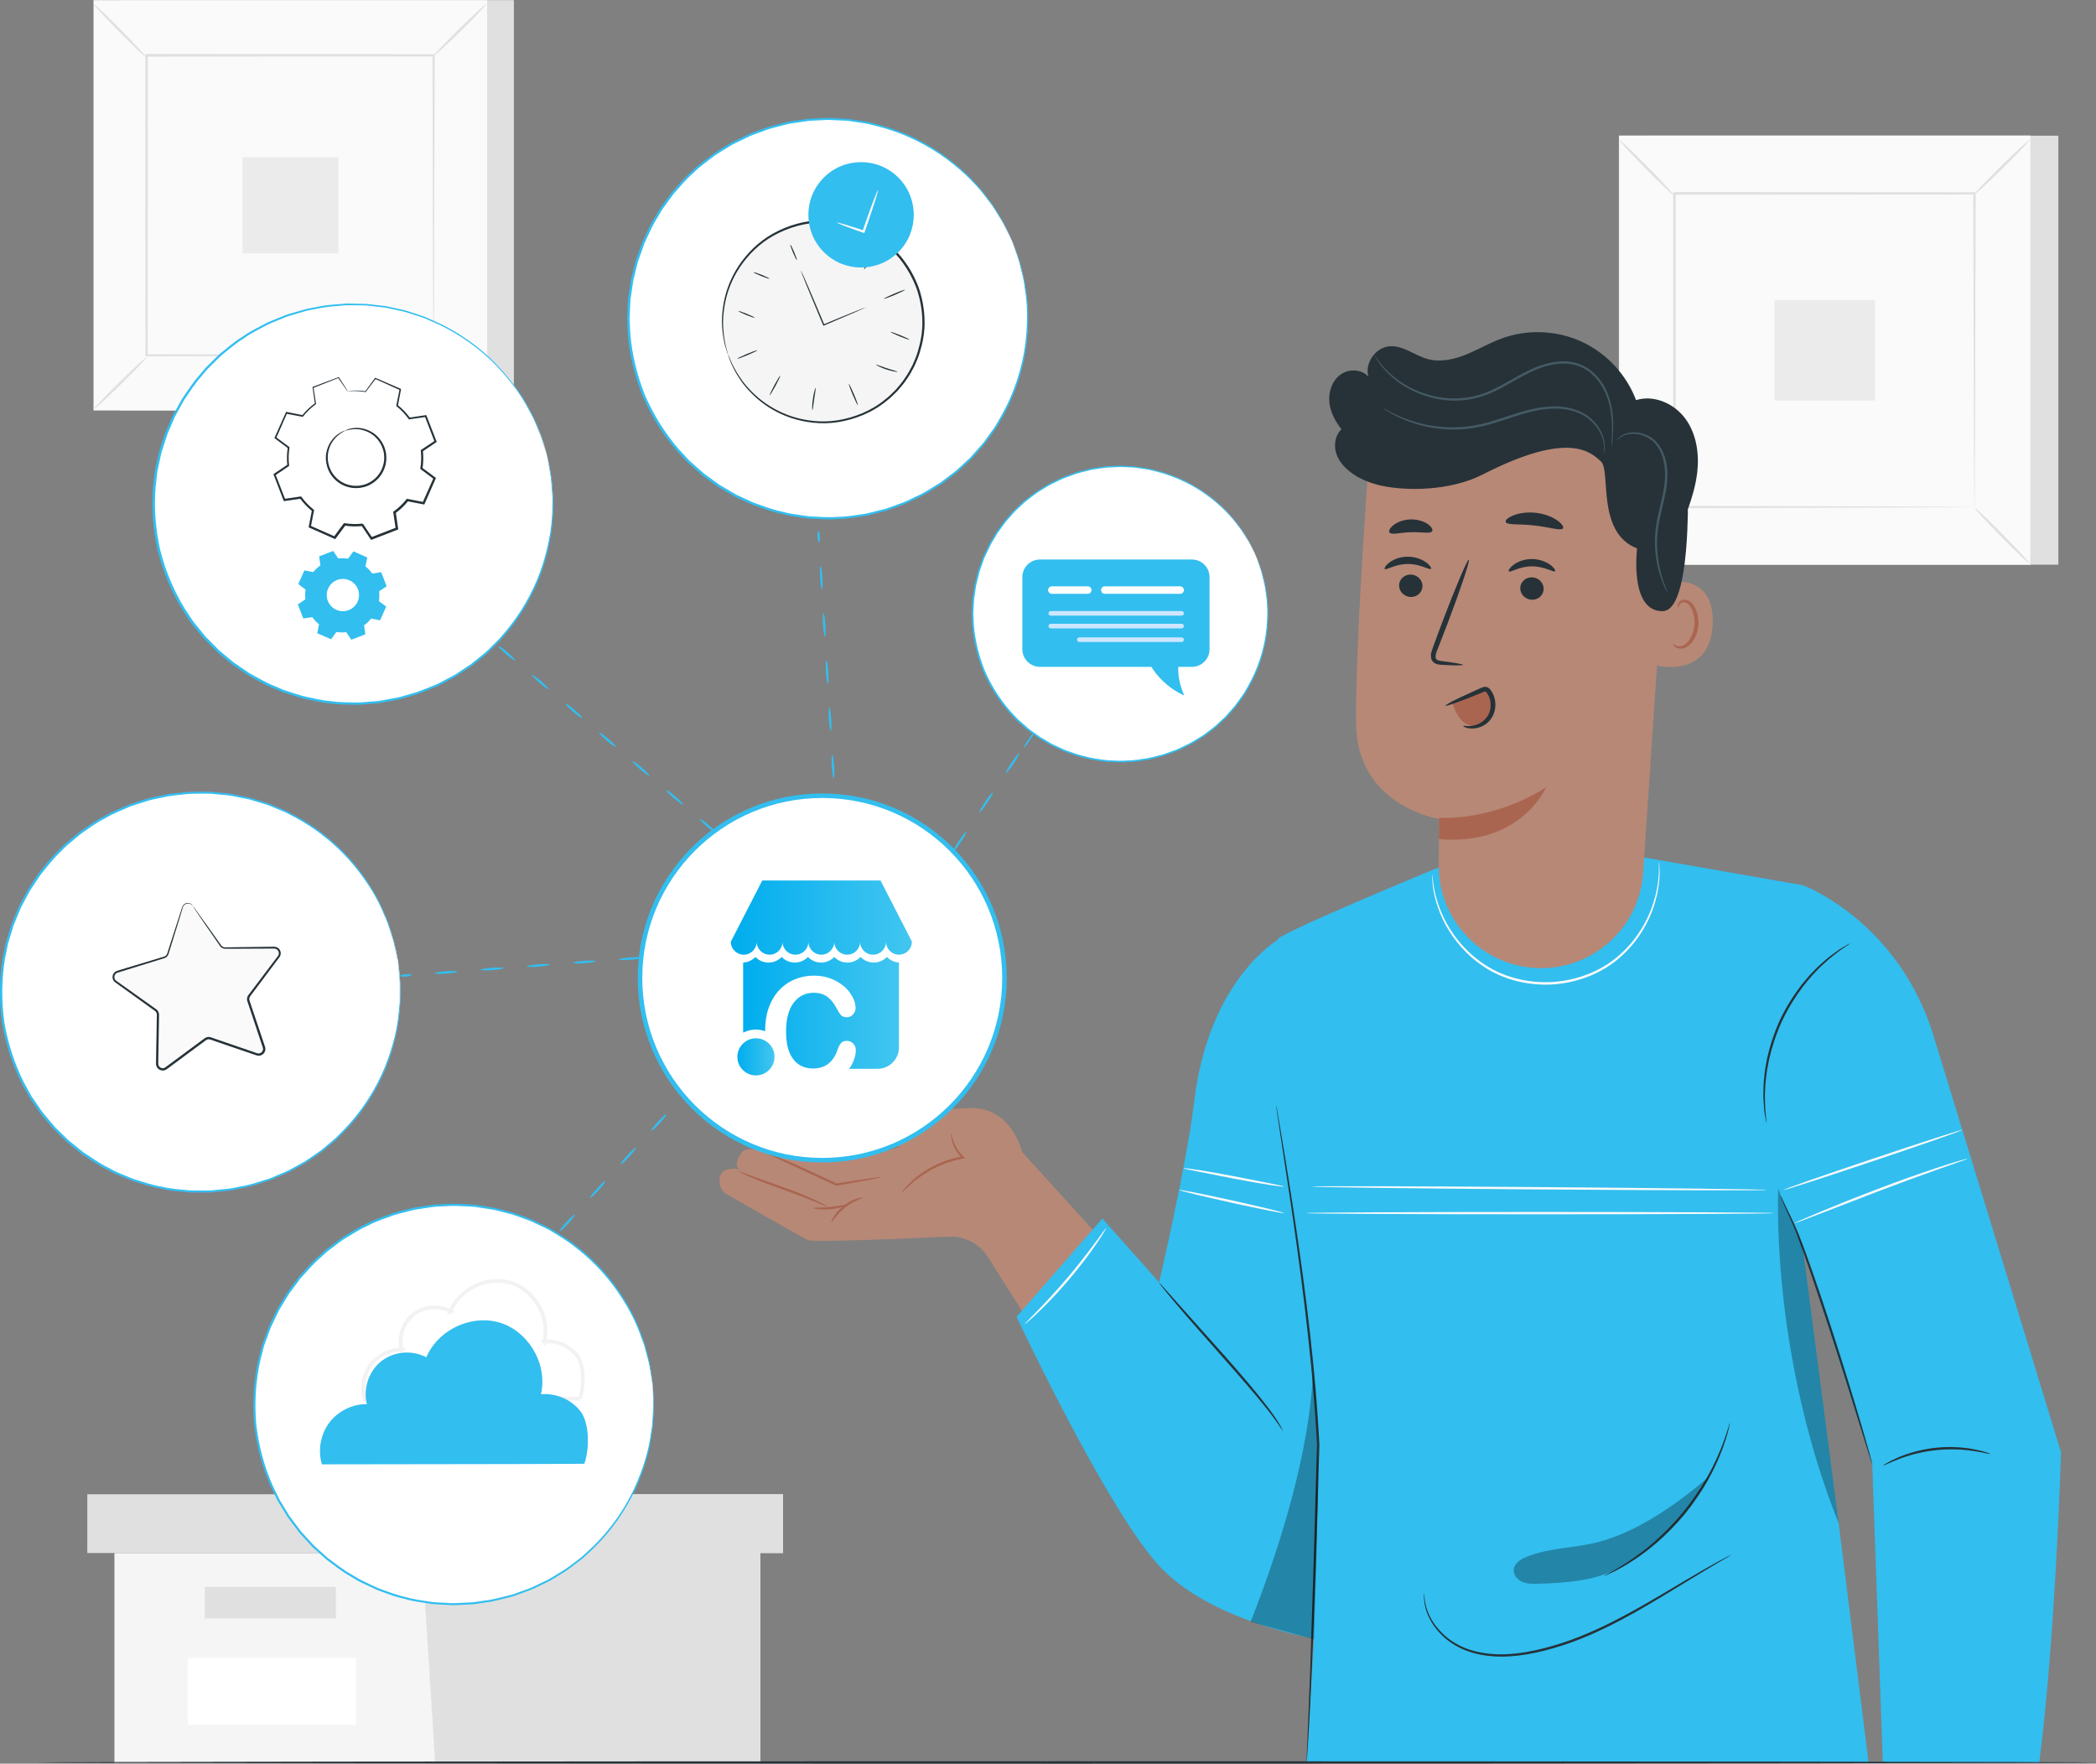 <?xml version="1.0" encoding="UTF-8"?><svg id="Features" xmlns="http://www.w3.org/2000/svg" xmlns:xlink="http://www.w3.org/1999/xlink" viewBox="0 0 462.13 388.85"><rect x="0" y="0" width="462.13" height="388.85" fill="#808080" stroke="none"/><defs><style>.cls-1{fill:url(#linear-gradient-2);}.cls-2,.cls-3{fill:#fff;}.cls-4{stroke:#a8a8a8;stroke-width:.82px;}.cls-4,.cls-3{stroke-miterlimit:10;}.cls-4,.cls-5{fill:none;}.cls-6{fill:#cce6ff;}.cls-7{fill:#fafafa;}.cls-3{stroke:#32beef;}.cls-8{fill:#aa6550;}.cls-9{fill:#f5f5f5;}.cls-10{fill:#455a64;}.cls-11{fill:#e0e0e0;}.cls-12{fill:#e8505b;}.cls-13{fill:#b78876;}.cls-14{opacity:.15;}.cls-15{opacity:.3;}.cls-16{fill:#ebebeb;}.cls-17{fill-rule:evenodd;}.cls-17,.cls-18{fill:#32beef;}.cls-19{fill:url(#linear-gradient-3);}.cls-20{fill:url(#linear-gradient);}.cls-21{fill:#263238;}</style><linearGradient id="linear-gradient" x1="163.85" y1="129.59" x2="198.2" y2="129.59" gradientTransform="translate(0 352.91) scale(1 -1)" gradientUnits="userSpaceOnUse"><stop offset="0" stop-color="#00adee"/><stop offset="1" stop-color="#42c6f0"/></linearGradient><linearGradient id="linear-gradient-2" x1="162.58" y1="119.89" x2="170.76" y2="119.89" xlink:href="#linear-gradient"/><linearGradient id="linear-gradient-3" x1="161.09" y1="150.59" x2="201.05" y2="150.59" xlink:href="#linear-gradient"/></defs><g><rect class="cls-11" x="26.52" y=".03" width="86.78" height="90.46"/><g><rect class="cls-7" x="20.64" y=".03" width="86.78" height="90.46"/><path class="cls-11" d="M107.45,90.51H20.62V0H107.45V90.51Zm-86.78-.05H107.39V.05H20.67V90.46Z"/></g><rect class="cls-7" x="32.31" y="12.19" width="63.45" height="66.14"/><path class="cls-11" d="M32.31,78.77c.05,.06-.55,.75-1.57,1.82-1.01,1.07-2.44,2.52-4.03,4.09-1.6,1.57-3.06,2.97-4.15,3.97-1.08,.99-1.78,1.58-1.83,1.53-.05-.06,.54-.74,1.56-1.81,1.01-1.07,2.44-2.52,4.04-4.1,1.6-1.58,3.07-2.98,4.15-3.97,1.08-.99,1.78-1.58,1.83-1.52Z"/><path class="cls-11" d="M95.76,78.6c.06-.05,.75,.55,1.82,1.57,1.07,1.01,2.52,2.44,4.09,4.03,1.57,1.6,2.97,3.06,3.97,4.15,.99,1.08,1.58,1.78,1.53,1.83-.06,.05-.74-.54-1.81-1.56-1.07-1.01-2.52-2.44-4.1-4.04-1.58-1.6-2.98-3.07-3.97-4.15-.99-1.08-1.58-1.78-1.52-1.83Z"/><path class="cls-11" d="M95.58,12.36c-.05-.06,.55-.75,1.57-1.82,1.01-1.07,2.44-2.52,4.03-4.09,1.6-1.57,3.06-2.97,4.15-3.97,1.08-.99,1.78-1.58,1.83-1.53,.05,.06-.54,.74-1.56,1.81-1.01,1.07-2.44,2.52-4.04,4.1-1.6,1.58-3.07,2.98-4.15,3.97-1.08,.99-1.78,1.58-1.83,1.52Z"/><path class="cls-11" d="M32.13,12.53c-.06,.05-.75-.55-1.82-1.57-1.07-1.01-2.52-2.44-4.09-4.03-1.57-1.6-2.97-3.06-3.97-4.15-.99-1.08-1.58-1.78-1.53-1.83,.05-.05,.74,.54,1.81,1.56s2.52,2.44,4.1,4.04c1.58,1.6,2.98,3.07,3.97,4.15,.99,1.08,1.58,1.78,1.52,1.83Z"/><path class="cls-11" d="M95.58,78.33s0-.11-.01-.32c0-.23,0-.53-.01-.92,0-.83-.02-2.02-.03-3.57-.01-3.13-.04-7.69-.06-13.48-.03-11.58-.07-28.09-.12-47.84l.24,.24c-18.47,.01-40.16,.02-63.27,.04h0l.28-.28c-.01,24.28-.03,46.99-.04,66.14l-.24-.24c18.96,.05,34.75,.09,45.81,.12,5.53,.03,9.88,.05,12.87,.06,1.48,.01,2.61,.02,3.4,.03,.37,0,.66,.01,.88,.01,.2,0,.3,0,.31,.01,0,0-.09,0-.28,.01-.21,0-.49,0-.85,.01-.78,0-1.9,.02-3.36,.03-2.98,.01-7.31,.04-12.81,.06-11.1,.03-26.94,.07-45.97,.12h-.24s0-.24,0-.24c-.01-19.15-.03-41.86-.04-66.14v-.28s.28,0,.28,0h0c23.11,.01,44.8,.03,63.27,.04h.25v.24c-.05,19.82-.09,36.38-.12,48-.03,5.76-.05,10.3-.06,13.42-.01,1.53-.02,2.7-.03,3.52,0,.38-.01,.68-.01,.9,0,.2,0,.3-.01,.29Z"/><rect class="cls-16" x="53.45" y="34.67" width="21.17" height="21.17"/></g><g><rect class="cls-11" x="363.1" y="29.92" width="90.73" height="94.58"/><g><rect class="cls-7" x="356.96" y="29.92" width="90.73" height="94.58"/><path class="cls-11" d="M447.72,124.54h-90.79V29.9h90.79V124.54Zm-90.73-.06h90.68V29.95h-90.68V124.48Z"/></g><rect class="cls-7" x="369.16" y="42.64" width="66.34" height="69.15"/><path class="cls-11" d="M369.16,112.25c.05,.06-.58,.79-1.64,1.9-1.06,1.12-2.55,2.63-4.22,4.27-1.67,1.64-3.2,3.11-4.33,4.15-1.13,1.04-1.86,1.65-1.92,1.6-.06-.06,.57-.78,1.63-1.9,1.06-1.12,2.55-2.63,4.23-4.28,1.67-1.65,3.21-3.12,4.34-4.16,1.13-1.04,1.86-1.65,1.91-1.59Z"/><path class="cls-11" d="M435.5,112.08c.06-.05,.79,.58,1.9,1.64,1.12,1.06,2.63,2.55,4.27,4.22,1.64,1.67,3.11,3.2,4.15,4.33,1.04,1.13,1.65,1.86,1.6,1.92-.06,.06-.78-.57-1.9-1.63-1.12-1.06-2.63-2.55-4.28-4.23-1.65-1.67-3.12-3.21-4.16-4.34-1.04-1.13-1.65-1.86-1.59-1.91Z"/><path class="cls-11" d="M435.32,42.82c-.05-.06,.58-.79,1.64-1.9,1.06-1.12,2.55-2.63,4.22-4.27,1.67-1.64,3.2-3.11,4.33-4.15,1.13-1.04,1.86-1.65,1.92-1.6,.06,.06-.57,.78-1.63,1.9-1.06,1.12-2.55,2.63-4.23,4.28-1.67,1.65-3.21,3.12-4.34,4.16-1.13,1.04-1.86,1.65-1.91,1.59Z"/><path class="cls-11" d="M368.98,42.99c-.06,.05-.79-.58-1.9-1.64-1.12-1.06-2.63-2.55-4.28-4.22-1.64-1.67-3.11-3.2-4.15-4.33-1.04-1.13-1.65-1.86-1.6-1.92,.06-.06,.78,.57,1.9,1.63,1.12,1.06,2.63,2.55,4.28,4.23,1.65,1.67,3.12,3.21,4.16,4.34,1.04,1.13,1.65,1.86,1.59,1.91Z"/><path class="cls-11" d="M435.32,111.79s0-.12-.01-.34c0-.24,0-.55-.01-.97,0-.87-.02-2.11-.03-3.73-.02-3.28-.04-8.04-.07-14.09-.03-12.11-.08-29.37-.13-50.03l.26,.26c-19.31,.01-41.99,.02-66.15,.04h0l.29-.29c-.02,25.38-.03,49.13-.04,69.15l-.25-.25c19.82,.05,36.33,.1,47.9,.13,5.78,.03,10.33,.05,13.46,.07,1.54,.01,2.73,.02,3.56,.03,.39,0,.69,.01,.92,.01,.21,0,.32,0,.32,.01,0,0-.09,0-.29,.01-.22,0-.51,0-.89,.01-.82,0-1.99,.02-3.51,.03-3.11,.02-7.64,.04-13.4,.07-11.61,.03-28.17,.08-48.06,.13h-.25s0-.25,0-.25c-.01-20.03-.03-43.77-.04-69.15v-.29s.29,0,.29,0h0c24.16,.01,46.84,.03,66.15,.04h.26v.26c-.05,20.73-.1,38.04-.13,50.19-.03,6.03-.05,10.77-.07,14.04-.01,1.6-.02,2.83-.03,3.68,0,.4-.01,.71-.01,.94,0,.21,0,.31-.01,.31Z"/><rect class="cls-16" x="391.26" y="66.15" width="22.14" height="22.14"/></g><g><polygon class="cls-9" points="25.23 342.41 25.23 388.72 92.96 388.72 167.66 388.72 167.66 342.41 25.23 342.41"/><polygon class="cls-11" points="19.25 329.46 19.25 342.41 172.64 342.41 172.64 329.46 92.96 329.46 19.25 329.46"/><polygon class="cls-11" points="95.95 388.72 167.66 388.72 167.66 342.41 172.64 342.41 172.64 329.46 92.96 329.46 92.96 341.21 95.95 388.72"/><rect class="cls-11" x="45.15" y="349.88" width="28.89" height="6.97"/><rect class="cls-2" x="41.43" y="365.57" width="37.09" height="14.72"/></g><g><g><path class="cls-13" d="M225.36,253.97s-2.34-10.16-11.77-9.65c-9.43,.51-11.72,.51-15.8,0-4.08-.51-10.39-5.41-12.17-3.88-1.78,1.53-.79,4.84,2.53,7.79,3.31,2.95,9,4.95,9,4.95l-12.05,2.07s-10.86-5.79-13.41-4.77c-2.55,1.02-2.35,3.84-2.35,3.84,0,0-4.51-2.03-5.78-.24-1.27,1.78-1.58,2.98-.31,3.99,0,0-.84-.83-3.18-.14-2,.59-1.83,4.28,0,5.27l.62,.36s17.07,9.84,17.6,9.91c3.02,.4,21.42-.38,30.9-.82,3.49-.16,6.78,1.56,8.65,4.52l15.26,24.19,17.23-19.85-24.98-27.53Z"/><path class="cls-8" d="M194.4,259.53c0,.06-1.03,.28-2.79,.62-1.76,.33-4.25,.78-7.14,1.27h-.07s-.07-.02-.07-.02c-1.21-.55-2.51-1.15-3.86-1.77-3.54-1.64-6.74-3.12-9.21-4.26-1.09-.52-2.02-.96-2.78-1.32-.65-.32-1-.52-.99-.55,.01-.03,.4,.1,1.07,.37,.78,.32,1.73,.71,2.84,1.17,1.23,.53,2.64,1.14,4.19,1.8,1.58,.72,3.29,1.5,5.08,2.32,1.35,.63,2.65,1.23,3.85,1.79l-.15-.02c2.9-.46,5.4-.84,7.17-1.08,1.78-.25,2.83-.37,2.84-.31Z"/><path class="cls-8" d="M190.17,264.06c.05,.15-1.95,.66-3.86,2.2-1.94,1.52-2.88,3.34-3.02,3.26-.13-.03,.65-2.06,2.7-3.67,2.03-1.63,4.19-1.92,4.19-1.79Z"/><path class="cls-8" d="M209.72,249.82c.06,0,.11,.62,.44,1.62,.33,.99,1.01,2.39,2.32,3.58l.35,.31-.46,.09c-1.43,.27-3.04,.72-4.68,1.39-2.8,1.15-5.07,2.74-6.57,4.03-1.51,1.29-2.31,2.24-2.38,2.18-.03-.02,.15-.28,.5-.72,.36-.44,.9-1.05,1.63-1.74,1.46-1.38,3.75-3.06,6.61-4.24,1.67-.68,3.33-1.13,4.8-1.37l-.12,.4c-1.37-1.3-2.01-2.79-2.27-3.84-.26-1.06-.21-1.7-.17-1.7Z"/><path class="cls-8" d="M198.43,252.7c.05,.15-2.87,1.08-6.57,1.77-1.85,.35-3.54,.58-4.76,.7-1.23,.12-1.99,.15-2,.08-.02-.15,2.99-.6,6.66-1.29,1.72-.34,3.28-.65,4.7-.93,1.2-.24,1.95-.39,1.97-.32Z"/><path class="cls-8" d="M182.39,266.04c-.04,.07-1.1-.42-2.86-1.14-1.75-.73-4.2-1.65-6.92-2.63-2.73-.98-5.19-1.89-6.94-2.64-1.75-.74-2.8-1.29-2.77-1.35,.03-.07,1.13,.35,2.91,1.01,1.94,.69,4.33,1.55,6.98,2.5,2.73,.98,5.17,1.96,6.9,2.78,1.72,.81,2.74,1.42,2.71,1.48Z"/><path class="cls-8" d="M186.73,265.63c.05,.13-1.54,.78-3.62,.98-2.08,.21-3.76-.12-3.74-.25,.02-.15,1.67-.06,3.69-.27,2.02-.19,3.63-.61,3.67-.46Z"/></g><g><path class="cls-18" d="M281.75,207.21s-15.24,8.77-18.44,35.57c-1.66,13.97-7.75,39.95-7.75,39.95l-12.51-14.07-18.92,21.67s20.45,43.64,32.05,55.55c11.6,11.9,34.46,15.57,34.46,15.57l4.6-72.94-13.49-81.29Z"/><path class="cls-18" d="M397.39,195.16l-35.23-6.17-44.91,2.23s-37.4,15.44-35.5,15.99l-7.29,72.2,18.07,34.88-4.46,74.29h123.92l-6.47-51.66-8.11-62.25,15.39,48.19,2.33,65.72h34.5c3.64-28.62,4.79-68.38,4.79-68.38l-28.16-91.98c-3.91-12.78-12.34-23.78-23.85-30.58-1.98-1.17-3.72-2.04-5.03-2.49Z"/><path class="cls-21" d="M281.35,243.63s.04,.12,.09,.37c.05,.27,.12,.63,.2,1.09,.17,.99,.41,2.39,.72,4.18,.61,3.63,1.49,8.89,2.5,15.4,1,6.51,2.14,14.28,3.22,22.92,1.07,8.65,2.09,18.18,2.67,28.22,.05,.93,.1,1.86,.15,2.73h0s0,.02,0,.02c-.53,19.49-1.12,37-1.67,49.63-.28,6.32-.53,11.42-.75,14.94-.12,1.74-.21,3.09-.27,4.05-.04,.44-.06,.79-.09,1.05-.02,.24-.04,.36-.05,.36,0,0-.01-.12,0-.36,0-.26,.02-.61,.04-1.05,.04-.96,.1-2.31,.18-4.05,.14-3.55,.34-8.64,.58-14.94,.45-12.64,.99-30.15,1.51-49.63v.02c-.05-.86-.1-1.79-.15-2.72-.58-10.03-1.58-19.55-2.62-28.19-1.05-8.64-2.15-16.41-3.11-22.93-.98-6.49-1.78-11.75-2.33-15.43-.27-1.8-.48-3.21-.63-4.2-.06-.46-.11-.82-.15-1.09-.03-.25-.04-.37-.03-.38Z"/><path class="cls-21" d="M389.45,247.55s-.06-.15-.11-.46c-.06-.37-.13-.81-.22-1.34-.05-.3-.09-.62-.15-.97-.04-.36-.05-.74-.08-1.16-.04-.83-.15-1.79-.09-2.84,.01-.53,.02-1.08,.04-1.65,.02-.58,.11-1.17,.16-1.79,.08-1.24,.35-2.54,.6-3.91,.6-2.72,1.52-5.66,2.87-8.59,1.38-2.91,3.05-5.51,4.75-7.72,.9-1.07,1.72-2.11,2.61-2.97,.44-.44,.84-.89,1.27-1.27,.43-.38,.85-.74,1.24-1.09,.77-.72,1.57-1.25,2.24-1.75,.34-.24,.65-.48,.94-.68,.3-.18,.58-.35,.84-.51,.46-.27,.85-.5,1.17-.69,.27-.15,.41-.22,.42-.21,0,.02-.12,.12-.37,.3-.3,.21-.67,.46-1.11,.77-.25,.17-.52,.35-.81,.54-.29,.21-.58,.46-.91,.71-.64,.52-1.42,1.07-2.17,1.8-.39,.35-.79,.72-1.21,1.1-.42,.39-.8,.84-1.23,1.28-.87,.86-1.67,1.9-2.55,2.97-1.66,2.2-3.29,4.77-4.66,7.64-1.33,2.89-2.25,5.79-2.87,8.48-.25,1.35-.54,2.64-.64,3.86-.06,.61-.16,1.2-.19,1.76-.02,.57-.05,1.11-.07,1.64-.08,1.04,0,1.99,.02,2.82,.02,.41,.01,.8,.04,1.16,.04,.35,.07,.67,.1,.97,.05,.53,.09,.98,.12,1.34,.02,.31,.03,.47,0,.48Z"/><path class="cls-21" d="M412.81,322.87s-.1-.2-.23-.6c-.15-.45-.33-1.02-.56-1.74-.49-1.58-1.18-3.75-2.01-6.41-1.69-5.41-4.02-12.89-6.7-21.11-2.68-8.22-5.16-15.66-7.16-20.95-1.04-2.63-2.05-4.69-2.67-6.15-.31-.73-.55-1.3-.7-1.69-.15-.39-.22-.6-.2-.61,.02,0,.12,.19,.3,.56,.2,.43,.46,.97,.78,1.65,.67,1.43,1.74,3.47,2.83,6.1,2.1,5.28,4.63,12.7,7.31,20.93,2.68,8.23,4.95,15.72,6.55,21.16,.8,2.72,1.43,4.93,1.85,6.45,.19,.72,.35,1.31,.47,1.76,.1,.41,.15,.62,.13,.63Z"/><path class="cls-21" d="M438.8,320.57c-.03,.09-1.34-.3-3.51-.63-2.16-.34-5.21-.55-8.53-.2-3.33,.37-6.25,1.23-8.29,2.03-2.04,.8-3.24,1.46-3.29,1.37-.02-.03,.27-.22,.8-.54,.53-.32,1.33-.73,2.35-1.18,2.03-.9,4.99-1.83,8.37-2.21,3.38-.36,6.48-.09,8.65,.35,1.09,.22,1.96,.44,2.55,.64,.59,.19,.91,.32,.9,.35Z"/><path class="cls-21" d="M282.82,315.48s-.35-.49-.93-1.39c-.61-.88-1.51-2.15-2.72-3.65-2.39-3.02-5.9-7.02-9.79-11.43-3.9-4.4-7.43-8.4-9.92-11.34-1.24-1.48-2.24-2.68-2.91-3.52-.67-.84-1.03-1.32-1-1.35,.03-.02,.44,.41,1.16,1.21,.78,.87,1.8,2.02,3.03,3.41,2.62,2.94,6.14,6.88,10.04,11.24,3.9,4.41,7.37,8.46,9.7,11.55,1.18,1.53,2.04,2.84,2.6,3.77,.28,.46,.46,.85,.59,1.1,.13,.25,.19,.39,.17,.4Z"/><g class="cls-15"><path d="M289.71,361.45c.57-20.19,1.61-38.82-.22-58.76-.82,17.7-7.26,38.41-13.75,54.89l13.97,3.86Z"/></g><g class="cls-15"><path d="M397.42,274.68s-5.75-12.86-5.36-12.86c-.57,24.07,4.33,51.68,13.33,74.01l-7.97-61.15Z"/></g><path class="cls-21" d="M381.61,342.88s-.23,.17-.69,.44c-.5,.29-1.18,.68-2.02,1.17-1.75,1.03-4.28,2.53-7.37,4.43-3.1,1.89-6.78,4.16-10.96,6.53-4.19,2.34-8.91,4.78-14.14,6.68-5.24,1.84-10.46,3.11-15.32,3.12-2.42,0-4.73-.32-6.79-.96-2.07-.64-3.86-1.63-5.3-2.78-2.87-2.33-4.3-5.12-4.75-7.1-.25-1-.3-1.79-.31-2.33,.01-.54,.03-.82,.05-.82,.08,0-.08,1.15,.46,3.09,.5,1.93,1.95,4.63,4.79,6.86,1.42,1.1,3.17,2.04,5.19,2.65,2.02,.6,4.28,.91,6.66,.89,4.77-.04,9.95-1.3,15.15-3.13,5.19-1.89,9.89-4.3,14.09-6.61,4.19-2.34,7.88-4.58,11.01-6.43,3.12-1.86,5.68-3.31,7.46-4.29,.87-.46,1.56-.82,2.07-1.09,.48-.24,.73-.36,.74-.35Z"/><path class="cls-21" d="M381.46,313.59s-.1,.63-.39,1.74c-.13,.56-.32,1.24-.58,2.01-.26,.77-.52,1.67-.92,2.62-.37,.96-.79,2.01-1.32,3.09-.49,1.11-1.12,2.24-1.76,3.44-1.36,2.36-3.02,4.86-5,7.3-2.01,2.42-4.13,4.54-6.18,6.33-1.05,.87-2.03,1.71-3.03,2.4-.96,.74-1.91,1.35-2.77,1.9-.85,.58-1.68,1.01-2.39,1.41-.7,.41-1.33,.72-1.86,.96-1.04,.49-1.62,.75-1.63,.72-.02-.03,.53-.35,1.54-.9,.51-.27,1.12-.6,1.81-1.04,.69-.43,1.5-.88,2.33-1.47,.85-.57,1.77-1.19,2.72-1.94,.97-.7,1.94-1.55,2.97-2.42,2.01-1.8,4.11-3.9,6.09-6.3,1.96-2.42,3.62-4.88,4.99-7.2,.65-1.18,1.29-2.29,1.79-3.38,.55-1.07,.98-2.1,1.37-3.04,.42-.93,.7-1.81,.99-2.57,.29-.76,.5-1.43,.66-1.97,.34-1.09,.55-1.69,.58-1.68Z"/><path class="cls-7" d="M283.13,267.47c-.03,.14-5.24-.89-11.63-2.3-6.4-1.41-11.55-2.67-11.52-2.81,.03-.14,5.24,.89,11.63,2.3,6.39,1.41,11.55,2.67,11.52,2.81Z"/><path class="cls-7" d="M283.13,261.61c-.01,.07-1.27-.06-3.29-.37-2.02-.31-4.8-.8-7.87-1.39-2.98-.59-5.68-1.11-7.83-1.54-2-.4-3.24-.66-3.23-.73,.01-.07,1.27,.06,3.29,.37,2.02,.31,4.8,.8,7.87,1.39,2.98,.58,5.68,1.11,7.83,1.54,2,.4,3.24,.66,3.23,.73Z"/><path class="cls-7" d="M389.64,262.37c0,.14-22.51,.09-50.27-.12-27.77-.21-50.27-.49-50.27-.64,0-.14,22.51-.09,50.28,.12,27.76,.21,50.27,.49,50.27,.64Z"/><path class="cls-7" d="M391.3,267.47c0,.14-23.16,.26-51.73,.26s-51.74-.12-51.74-.26,23.16-.26,51.74-.26,51.73,.12,51.73,.26Z"/><path class="cls-7" d="M433.46,255.59s.04-.02,.12-.02c-.04,.11-.09,.04-.15,.06h-.05s-.02,0-.02,0h-.01s0,0,0,0h0s0-.1,0-.1h0s0,0,0,0h0s.11,0,.11,0h.32s-.3,.11-.3,.11c-1.85,.68-9.58,3.3-18.72,6.78-5.21,2.01-9.93,3.82-13.46,5.18-1.66,.63-3.03,1.16-4.08,1.56-.97,.36-1.51,.55-1.52,.51-.01-.03,.5-.28,1.45-.7,.94-.42,2.32-1.01,4.02-1.72,3.41-1.42,8.14-3.33,13.41-5.32,9.14-3.48,16.95-5.94,18.87-6.39v.11s-.1-.01-.1-.01h0s0,0,0,0h0v-.1s0,0,0,0h0s.01,0,.01,0h.02s.05,0,.05,0c.06,.03,.11-.04,.15,.08-.08-.01-.12-.02-.12-.03Z"/><path class="cls-7" d="M432.64,249.13c.05,.14-8.73,3.21-19.61,6.86-10.88,3.66-19.73,6.51-19.78,6.37-.05-.14,8.73-3.21,19.61-6.86,10.87-3.65,19.73-6.51,19.77-6.37Z"/><path class="cls-7" d="M365.75,189.74s.05,.28,.09,.81c.06,.53,.08,1.32,.06,2.33-.05,2.02-.45,4.97-1.77,8.37-1.35,3.36-3.69,7.16-7.42,10.24-3.69,3.11-8.83,5.2-14.38,5.56-5.56,.32-10.92-1.13-14.95-3.77-4.08-2.61-6.86-6.1-8.61-9.27-1.72-3.21-2.48-6.09-2.78-8.09-.14-1-.22-1.78-.22-2.32-.02-.53-.02-.81,0-.81,.02,0,.06,.28,.11,.8,.04,.53,.15,1.3,.32,2.29,.36,1.97,1.16,4.8,2.9,7.94,1.76,3.1,4.54,6.51,8.54,9.04,3.97,2.56,9.22,3.97,14.67,3.65,5.44-.35,10.48-2.38,14.11-5.41,3.67-3,6.01-6.72,7.38-10.01,1.35-3.33,1.8-6.24,1.91-8.24,.05-1,.07-1.78,.04-2.31,0-.53,0-.81,.01-.81Z"/><path class="cls-7" d="M243.92,270.74s-.16,.36-.53,.97c-.37,.61-.92,1.46-1.64,2.51-1.42,2.09-3.5,4.9-6,7.84-2.5,2.94-4.93,5.46-6.76,7.2-.91,.87-1.67,1.56-2.2,2.02-.54,.46-.84,.7-.87,.68-.02-.03,.24-.32,.73-.82,.57-.59,1.27-1.3,2.08-2.14,1.75-1.81,4.13-4.35,6.62-7.28,2.48-2.93,4.6-5.69,6.1-7.72,.69-.94,1.28-1.75,1.77-2.41,.42-.57,.66-.87,.69-.85Z"/><g class="cls-15"><path d="M356.89,345.7c-5.05,2.87-11.86,3.33-17.94,3.49-1.15,.03-2.34,.02-3.38-.45s-1.92-1.52-1.82-2.67c.12-1.37,1.49-2.26,2.77-2.79,4.91-2.03,10.42-1.92,15.58-3.21,8.79-2.21,17.75-8.48,24.59-14.42-5.22,8.8-10.95,14.75-19.8,20.05"/></g></g><g><g><g><g><path class="cls-13" d="M337.98,213.38h0c-11.8-.94-20.87-10.85-20.77-22.69,.05-5.62,.11-10.11,.11-10.11,0,0-18.11-2.82-18.33-20.92-.22-18.1,2.91-59.67,2.91-59.67h0c20.95-9.01,45.14-5.97,63.22,7.95l2.68,2.07-5.51,82.39c-.84,12.55-11.77,21.99-24.31,20.99Z"/><path class="cls-8" d="M317.29,180.31s11.44,.93,23.6-6.71c0,0-5.58,13.03-23.64,11.4l.04-4.69Z"/></g><g><path class="cls-13" d="M365.58,128.75c.31-.13,12.44-3.68,12.04,8.7-.4,12.38-12.74,9.43-12.75,9.07,0-.36,.71-17.77,.71-17.77Z"/><path class="cls-8" d="M368.8,141.95c.06-.04,.21,.16,.57,.34,.35,.17,.96,.31,1.61,.08,1.32-.44,2.49-2.48,2.62-4.71,.07-1.13-.13-2.21-.5-3.11-.35-.92-.91-1.57-1.57-1.71-.65-.17-1.13,.21-1.29,.55-.18,.34-.11,.59-.17,.61-.04,.03-.26-.22-.14-.72,.06-.24,.21-.53,.51-.76,.3-.23,.75-.34,1.2-.28,.95,.1,1.78,1,2.19,1.99,.46,.99,.71,2.21,.64,3.47-.16,2.49-1.51,4.78-3.32,5.24-.88,.2-1.6-.09-1.96-.39-.37-.32-.43-.6-.39-.62Z"/></g><g><g><g><path class="cls-21" d="M308.48,129.01c-.05,1.36,1.07,2.53,2.49,2.61,1.42,.08,2.62-.97,2.66-2.33,.05-1.36-1.07-2.53-2.49-2.61-1.42-.08-2.62,.97-2.67,2.33Z"/><path class="cls-21" d="M305.33,125.45c.32,.34,2.28-1.11,5.06-1.1,2.78-.03,4.82,1.4,5.12,1.06,.15-.15-.18-.76-1.07-1.41-.87-.64-2.37-1.27-4.1-1.26-1.73,0-3.19,.65-4.03,1.3-.86,.66-1.15,1.27-.99,1.42Z"/></g><g><path class="cls-21" d="M335.19,129.62c-.05,1.36,1.07,2.53,2.49,2.61,1.42,.08,2.62-.97,2.66-2.33,.05-1.36-1.07-2.53-2.49-2.61-1.42-.08-2.62,.97-2.67,2.33Z"/><path class="cls-21" d="M332.68,125.97c.32,.34,2.28-1.11,5.06-1.1,2.78-.03,4.82,1.4,5.12,1.06,.15-.15-.18-.76-1.07-1.41-.87-.64-2.37-1.27-4.1-1.26-1.73,0-3.19,.65-4.03,1.3-.85,.66-1.14,1.27-.99,1.42Z"/></g><path class="cls-21" d="M322.58,146.6c.01-.16-1.72-.46-4.52-.82-.71-.07-1.38-.21-1.5-.7-.17-.51,.13-1.28,.47-2.11,.67-1.72,1.37-3.52,2.1-5.41,2.92-7.7,5.03-14.03,4.72-14.15-.31-.11-2.93,6.03-5.85,13.74-.7,1.9-1.37,3.71-2.01,5.44-.27,.81-.73,1.72-.37,2.79,.19,.53,.71,.92,1.17,1.04,.46,.14,.85,.15,1.21,.17,2.82,.15,4.57,.16,4.58,0Z"/></g><path class="cls-21" d="M331.96,115.07c.27,.76,3.05,.4,6.32,.79,3.27,.33,5.9,1.28,6.34,.61,.19-.32-.27-1.04-1.33-1.77-1.05-.73-2.74-1.43-4.7-1.64-1.96-.21-3.75,.1-4.94,.58-1.2,.48-1.8,1.08-1.68,1.44Z"/><path class="cls-21" d="M306.36,117.4c.49,.63,2.41-.02,4.71-.05,2.3-.11,4.26,.42,4.7-.24,.2-.32-.11-.95-.96-1.55-.84-.6-2.25-1.08-3.83-1.04-1.58,.05-2.96,.62-3.76,1.27-.81,.65-1.08,1.3-.87,1.61Z"/></g></g><path class="cls-21" d="M293.09,88.56c-.19-2.24,.64-4.65,2.47-5.97,1.83-1.32,4.66-1.23,6.14,.46-.85-3.02,1.62-6.51,4.75-6.71,2.95-.19,5.47,2.04,8.32,2.82,2.78,.76,5.77,.1,8.45-.98,2.68-1.08,5.18-2.57,7.89-3.56,5.66-2.07,12.13-1.81,17.6,.71,5.47,2.51,9.89,7.25,12.01,12.89,3.96-1.24,8.46,.77,10.9,4.13,2.44,3.35,3.07,7.76,2.58,11.88-.33,2.78-1.13,5.47-2.07,8.12,0,.23,.02,.46,.02,.69-.19,9.95-1.31,21.64-5.56,21.71-7.4,.11-5.64-13.83-5.64-13.83-9.08-3.51-5.7-17.12-7.97-19.18-2.27-2.06-7.02-6.86-26.04,2.86-7.38,3.77-17.2,3.66-22.56,2.44-.16-.03-.32-.06-.47-.1-.03,0-.08-.01-.11-.02-.06-.01-.1-.05-.16-.06-1.71-.45-3.36-1.11-4.88-2.07-1.72-1.09-3.29-2.57-4.02-4.47-.73-1.9-.46-4.28,1.04-5.67-1.4-1.76-2.5-3.85-2.7-6.09Z"/></g><path class="cls-8" d="M320.22,155.16c.44,1.1,.88,2.23,1.61,3.16,.73,.94,1.8,1.68,2.99,1.73,1.26,.06,2.48-.69,3.19-1.74,.71-1.05,.95-2.36,.89-3.62-.05-1.14-.57-2.51-1.71-2.64-.47-.06-.94,.13-1.38,.31-1.99,.81-3.98,1.61-5.97,2.42"/><path class="cls-21" d="M322.61,160.07c.03-.19,1.34,.35,3.18-.39,.89-.36,1.87-1.07,2.41-2.19,.54-1.1,.64-2.6,.08-3.91-.13-.33-.33-.63-.52-.89-.24-.25-.19-.24-.45-.2-.24,.07-.64,.25-.96,.38-.33,.14-.66,.27-.98,.4-1.28,.52-2.44,.97-3.41,1.33-1.96,.73-3.19,1.11-3.25,.98-.06-.14,1.08-.76,2.95-1.67,.94-.45,2.07-.98,3.32-1.54,.32-.14,.64-.29,.97-.43,.35-.14,.61-.3,1.09-.45,.23-.07,.56-.1,.89,.03,.32,.13,.51,.34,.66,.52,.27,.36,.5,.72,.67,1.13,.7,1.63,.53,3.44-.18,4.78-.73,1.37-1.97,2.14-3.03,2.45-1.07,.33-2,.25-2.59,.1-.59-.16-.87-.36-.85-.42Z"/><path class="cls-10" d="M353.59,100.05c-.07,0,.19-.79,0-2.19-.17-1.38-.95-3.39-2.83-5.08-1.82-1.74-4.82-2.77-8.15-2.69-3.35,.03-6.91,1.13-10.59,2.37-1.85,.61-3.67,1.19-5.48,1.59-1.81,.39-3.59,.6-5.29,.64-3.41,.1-6.46-.45-8.92-1.17-2.46-.75-4.34-1.66-5.58-2.37-.63-.35-1.09-.65-1.4-.87-.31-.21-.47-.33-.46-.34,.03-.05,.69,.39,1.96,1.03,1.26,.64,3.15,1.49,5.59,2.19,2.44,.66,5.45,1.17,8.8,1.04,1.67-.05,3.42-.27,5.19-.66,1.78-.4,3.58-.98,5.43-1.59,3.67-1.24,7.31-2.35,10.75-2.35,3.42-.06,6.55,1.06,8.41,2.91,1.91,1.79,2.66,3.91,2.78,5.34,.12,1.45-.22,2.21-.22,2.21Z"/><path class="cls-10" d="M367.66,130.64s-.1-.12-.24-.38c-.15-.26-.33-.64-.56-1.15-.45-1.02-1.02-2.54-1.44-4.5-.41-1.95-.67-4.35-.47-7,.17-2.66,.99-5.47,1.62-8.41,.64-2.93,.79-5.85,.02-8.32-.37-1.23-.98-2.31-1.73-3.15-.76-.83-1.69-1.39-2.6-1.71-1.84-.65-3.5-.36-4.47,.11-.97,.5-1.35,1.02-1.39,.97,0,0,.31-.58,1.29-1.16,.98-.55,2.72-.92,4.68-.29,.97,.31,1.97,.88,2.81,1.77,.81,.88,1.47,2.02,1.88,3.3,.84,2.57,.69,5.61,.04,8.58-.63,2.98-1.46,5.74-1.65,8.34-.23,2.59-.01,4.95,.35,6.88,.37,1.94,.87,3.46,1.26,4.5,.39,1.04,.65,1.59,.61,1.61Z"/><path class="cls-10" d="M355.33,98.59s-.01-.25,0-.73c.02-.53,.05-1.22,.08-2.08,.02-1.79,.08-4.44-.84-7.52-.47-1.52-1.23-3.13-2.42-4.57-1.18-1.44-2.83-2.69-4.85-3.21-2.02-.55-4.28-.36-6.48,.27-2.21,.62-4.34,1.73-6.48,2.94-2.14,1.21-4.23,2.44-6.42,3.3-2.2,.84-4.46,1.29-6.62,1.33-2.16,.05-4.21-.23-6.06-.74-1.85-.52-3.49-1.24-4.92-2.03-2.83-1.63-4.71-3.55-5.82-4.97-.57-.71-.94-1.31-1.18-1.72-.25-.41-.37-.63-.35-.64,.02,0,.17,.19,.44,.58,.27,.39,.66,.97,1.25,1.65,1.15,1.37,3.04,3.21,5.85,4.77,1.41,.75,3.04,1.43,4.85,1.93,1.82,.49,3.83,.74,5.93,.68,2.11-.06,4.3-.5,6.44-1.32,2.14-.85,4.21-2.07,6.36-3.28,2.14-1.21,4.32-2.34,6.6-2.97,2.26-.63,4.62-.83,6.75-.24,2.14,.56,3.87,1.9,5.07,3.4,1.22,1.51,1.98,3.17,2.44,4.74,.89,3.16,.76,5.84,.68,7.63-.05,.9-.12,1.6-.18,2.08-.06,.47-.1,.72-.11,.72Z"/></g></g><path class="cls-21" d="M462.13,388.59c0,.14-101.63,.26-226.96,.26s-226.98-.12-226.98-.26,101.6-.26,226.98-.26,226.96,.12,226.96,.26Z"/><g><g><path class="cls-18" d="M184.15,176.78c.14,0,.29,.54,.34,1.23,.04,.69-.04,1.25-.18,1.26-.14,0-.29-.54-.34-1.23-.04-.69,.04-1.25,.18-1.26Z"/><path class="cls-18" d="M183.5,166.38c.14,0,.33,1.15,.42,2.58,.09,1.44,.05,2.61-.1,2.62s-.33-1.15-.42-2.58c-.09-1.44-.05-2.61,.1-2.62Z"/><path class="cls-18" d="M182.85,155.97c.14,0,.33,1.15,.42,2.58,.09,1.44,.05,2.61-.1,2.62-.14,0-.33-1.15-.42-2.58-.09-1.44-.05-2.61,.1-2.62Z"/><path class="cls-18" d="M182.2,145.57c.14,0,.33,1.15,.42,2.58,.09,1.44,.05,2.61-.1,2.62-.14,0-.33-1.15-.42-2.58-.09-1.44-.05-2.61,.1-2.62Z"/><path class="cls-18" d="M181.56,135.17c.14,0,.33,1.15,.42,2.58,.09,1.44,.05,2.61-.1,2.62-.14,0-.33-1.15-.42-2.58-.09-1.44-.05-2.61,.1-2.62Z"/><path class="cls-18" d="M180.91,124.76c.14,0,.33,1.15,.42,2.58,.09,1.44,.05,2.61-.1,2.62-.14,0-.33-1.15-.42-2.58-.09-1.44-.05-2.61,.1-2.62Z"/><path class="cls-18" d="M180.43,117.07c.14,0,.29,.54,.34,1.23,.04,.69-.04,1.25-.18,1.26-.14,0-.29-.54-.34-1.23-.04-.69,.04-1.25,.18-1.26Z"/></g><g><path class="cls-18" d="M161.67,186.9c.09-.11,.59,.17,1.12,.62,.52,.45,.87,.9,.78,1.01-.09,.11-.59-.17-1.12-.62-.52-.45-.87-.9-.78-1.01Z"/><path class="cls-18" d="M154.27,180.55c.09-.11,1,.51,2.02,1.39,1.02,.88,1.77,1.68,1.68,1.78-.09,.11-1-.51-2.02-1.39-1.02-.88-1.77-1.68-1.68-1.78Z"/><path class="cls-18" d="M146.88,174.2c.09-.11,1,.51,2.02,1.39,1.02,.88,1.77,1.68,1.68,1.79-.09,.11-1-.51-2.02-1.39-1.02-.88-1.77-1.68-1.68-1.78Z"/><path class="cls-18" d="M139.48,167.85c.09-.11,1,.51,2.02,1.39,1.02,.88,1.77,1.68,1.68,1.79-.09,.11-1-.51-2.02-1.39-1.02-.88-1.77-1.68-1.68-1.78Z"/><path class="cls-18" d="M132.09,161.5c.09-.11,1,.51,2.02,1.39,1.02,.88,1.77,1.68,1.68,1.79-.09,.11-1-.51-2.02-1.39-1.02-.88-1.77-1.68-1.68-1.78Z"/><path class="cls-18" d="M124.69,155.15c.09-.11,1,.51,2.02,1.39,1.02,.88,1.77,1.68,1.68,1.79-.09,.11-1-.51-2.02-1.39-1.02-.88-1.77-1.68-1.68-1.78Z"/><path class="cls-18" d="M117.3,148.8c.09-.11,1,.51,2.02,1.39,1.02,.88,1.77,1.68,1.68,1.78-.09,.11-1-.51-2.02-1.39-1.02-.88-1.77-1.68-1.68-1.78Z"/><path class="cls-18" d="M109.9,142.45c.09-.11,1,.51,2.02,1.39,1.02,.88,1.77,1.68,1.68,1.79-.09,.11-1-.51-2.02-1.39-1.02-.88-1.77-1.68-1.68-1.78Z"/><path class="cls-18" d="M104.31,137.65c.09-.11,.59,.17,1.12,.62,.52,.45,.87,.9,.78,1.01-.09,.11-.59-.17-1.12-.62-.52-.45-.87-.9-.78-1.01Z"/></g><g><path class="cls-18" d="M90.73,214.97c.01,.14-.54,.3-1.23,.35-.69,.05-1.26-.02-1.27-.17-.01-.14,.54-.3,1.23-.35,.69-.05,1.26,.02,1.27,.17Z"/><path class="cls-18" d="M100.89,214.21c.01,.14-1.12,.35-2.52,.45-1.4,.11-2.55,.07-2.56-.07-.01-.14,1.12-.34,2.52-.45,1.4-.11,2.55-.07,2.56,.07Z"/><path class="cls-18" d="M111.06,213.44c.01,.14-1.12,.35-2.52,.45-1.4,.11-2.55,.07-2.56-.07-.01-.14,1.12-.34,2.52-.45,1.4-.11,2.55-.07,2.56,.07Z"/><path class="cls-18" d="M121.23,212.68c.01,.14-1.12,.35-2.52,.45-1.4,.11-2.55,.07-2.56-.07-.01-.14,1.12-.34,2.52-.45,1.4-.11,2.55-.07,2.56,.07Z"/><path class="cls-18" d="M131.39,211.92c.01,.14-1.12,.34-2.52,.45-1.4,.11-2.55,.07-2.56-.07-.01-.14,1.12-.34,2.52-.45,1.4-.11,2.55-.07,2.56,.07Z"/><path class="cls-18" d="M141.56,211.16c.01,.14-1.12,.35-2.52,.45-1.4,.11-2.55,.07-2.56-.07-.01-.14,1.12-.34,2.52-.45,1.4-.11,2.55-.07,2.56,.07Z"/><path class="cls-18" d="M149.13,210.59c.01,.14-.54,.3-1.23,.35-.69,.05-1.26-.02-1.27-.17-.01-.14,.54-.3,1.23-.35,.69-.05,1.26,.02,1.27,.17Z"/></g><g><g><circle class="cls-2" cx="77.89" cy="111.08" r="44.03" transform="translate(-.74 .52) rotate(-.38)"/><path class="cls-18" d="M120.72,100.86s-.09-.23-.23-.68c-.14-.47-.35-1.13-.61-2-.13-.44-.28-.93-.44-1.48-.19-.53-.45-1.1-.7-1.72-.26-.62-.53-1.29-.83-2.01-.27-.73-.73-1.42-1.12-2.2-1.54-3.13-4.02-6.67-7.45-10.23-3.45-3.54-8.03-7.01-13.74-9.51-.72-.31-1.44-.62-2.17-.93-.75-.27-1.52-.5-2.3-.75-.78-.23-1.55-.55-2.37-.71-.81-.18-1.64-.35-2.47-.53-.42-.09-.83-.18-1.25-.27-.43-.05-.85-.1-1.29-.15-.86-.1-1.73-.2-2.61-.3-.88-.08-1.77-.05-2.67-.07-.9,.01-1.81-.09-2.72,.03-1.82,.17-3.69,.23-5.54,.66-.93,.19-1.87,.32-2.8,.56-.92,.27-1.85,.54-2.78,.82-.46,.15-.94,.26-1.4,.43-.45,.19-.91,.37-1.37,.56-.91,.38-1.85,.72-2.75,1.15-1.76,.96-3.62,1.81-5.28,3.02-1.76,1.07-3.34,2.44-4.97,3.77-.78,.7-1.51,1.48-2.27,2.22-.37,.38-.78,.73-1.12,1.15l-1.03,1.24c-1.45,1.6-2.61,3.45-3.85,5.26-.53,.96-1.06,1.93-1.6,2.9l-.4,.73-.33,.76-.66,1.54-.67,1.54-.52,1.61-.52,1.61-.26,.81-.19,.83c-.24,1.11-.49,2.23-.73,3.35-.13,1.14-.27,2.28-.4,3.43-.37,4.61-.03,9.32,1.01,13.96,1.16,4.61,2.99,8.97,5.4,12.91,.64,.96,1.27,1.92,1.91,2.88,.72,.89,1.44,1.78,2.16,2.66l.54,.66,.6,.6,1.19,1.21,1.19,1.2,1.29,1.08,1.29,1.07,.64,.53,.69,.47c.92,.63,1.83,1.25,2.73,1.87,1.93,1.05,3.8,2.18,5.81,2.95l1.48,.64c.49,.22,1.01,.34,1.51,.52,1.02,.32,2.01,.68,3.03,.95,2.06,.45,4.08,.96,6.14,1.12,2.04,.33,4.08,.25,6.08,.31,1-.03,1.99-.15,2.98-.22,.49-.04,.98-.08,1.47-.12,.49-.05,.97-.17,1.45-.25,.96-.18,1.91-.35,2.85-.53,.94-.21,1.84-.52,2.75-.77,1.84-.45,3.54-1.24,5.24-1.91,.87-.3,1.63-.8,2.44-1.2,.79-.43,1.6-.81,2.35-1.27,.74-.49,1.47-.97,2.19-1.45,.36-.24,.72-.48,1.08-.71,.33-.27,.67-.54,1-.8,.66-.54,1.31-1.07,1.96-1.59,.66-.51,1.2-1.14,1.79-1.7,.58-.58,1.17-1.13,1.71-1.71,.51-.61,1.02-1.22,1.52-1.81,3.96-4.82,6.49-9.98,7.96-14.69,1.45-4.73,2.07-9.01,2.03-12.49,0-.87,.09-1.7,0-2.47-.06-.77-.12-1.49-.17-2.16-.06-.67-.08-1.29-.16-1.85-.1-.56-.19-1.06-.27-1.52-.15-.9-.27-1.58-.36-2.06-.08-.47-.1-.71-.1-.71,0,0,.06,.23,.16,.7,.1,.48,.23,1.16,.41,2.06,.09,.45,.19,.96,.29,1.52,.08,.56,.12,1.19,.18,1.86,.06,.67,.12,1.4,.19,2.17,.1,.77,0,1.6,.02,2.48,.07,3.5-.52,7.81-1.95,12.58-1.46,4.75-3.98,9.97-7.95,14.84-.5,.6-1.01,1.22-1.52,1.83-.55,.59-1.14,1.15-1.72,1.73-.6,.56-1.14,1.2-1.8,1.72-.65,.53-1.31,1.07-1.97,1.61-.33,.27-.67,.54-1.01,.81-.36,.24-.72,.48-1.09,.72-.73,.48-1.46,.97-2.21,1.47-.76,.47-1.57,.85-2.37,1.29-.81,.4-1.59,.91-2.46,1.22-1.72,.68-3.43,1.48-5.29,1.94-.92,.26-1.83,.57-2.78,.78-.95,.18-1.91,.36-2.88,.54-.49,.08-.97,.2-1.46,.25-.49,.04-.99,.08-1.49,.13-1,.07-2,.19-3.01,.23-2.02-.06-4.09,.03-6.15-.3-2.08-.15-4.13-.67-6.21-1.12-1.03-.28-2.04-.64-3.07-.96-.51-.18-1.04-.3-1.53-.52l-1.5-.65c-2.04-.78-3.93-1.92-5.88-2.98-.92-.63-1.84-1.25-2.77-1.89l-.7-.47-.65-.54-1.3-1.08-1.31-1.09-1.21-1.21-1.21-1.22-.61-.61-.55-.67c-.73-.89-1.46-1.79-2.19-2.69-.64-.97-1.29-1.94-1.93-2.91-2.44-3.99-4.29-8.41-5.47-13.07-1.05-4.69-1.39-9.46-1.02-14.12,.14-1.16,.27-2.32,.41-3.47,.25-1.13,.49-2.26,.74-3.39l.19-.84,.26-.82,.53-1.63,.53-1.62,.68-1.56,.67-1.55,.34-.77,.41-.74c.54-.98,1.08-1.96,1.62-2.93,1.26-1.83,2.44-3.7,3.9-5.31l1.04-1.25c.34-.42,.76-.77,1.13-1.16,.77-.75,1.51-1.53,2.3-2.24,1.66-1.34,3.25-2.72,5.03-3.8,1.69-1.22,3.57-2.08,5.35-3.04,.92-.43,1.87-.77,2.79-1.16,.46-.19,.92-.37,1.38-.56,.46-.18,.95-.29,1.42-.43,.95-.28,1.88-.55,2.82-.82,.94-.24,1.9-.37,2.83-.56,1.87-.43,3.75-.49,5.59-.65,.92-.12,1.84-.02,2.75-.02,.91,.03,1.81,0,2.7,.08,.89,.11,1.76,.21,2.63,.31,.43,.05,.87,.1,1.3,.15,.42,.09,.84,.18,1.26,.27,.84,.18,1.67,.37,2.49,.55,.83,.16,1.6,.49,2.39,.72,.78,.26,1.56,.49,2.32,.77,.74,.32,1.47,.64,2.19,.95,5.75,2.55,10.35,6.06,13.8,9.65,3.43,3.61,5.9,7.19,7.42,10.34,.38,.79,.84,1.49,1.1,2.22,.29,.72,.56,1.4,.81,2.02,.24,.63,.49,1.2,.68,1.74,.15,.55,.3,1.04,.42,1.49,.24,.88,.43,1.55,.56,2.02,.12,.46,.17,.69,.17,.69Z"/></g><g><path class="cls-5" d="M76.63,86.27c1.32-.14,2.64-.11,3.92,.09l2.17-2.92,5.5,2.43-.7,3.57c1.01,.81,1.93,1.76,2.71,2.84l3.59-.53,2.17,5.61-3.01,2.03c.15,1.32,.11,2.64-.09,3.92l2.92,2.17-2.43,5.5-3.57-.7c-.81,1.01-1.76,1.92-2.84,2.71l.53,3.59-5.61,2.17-2.03-3.02c-1.32,.15-2.64,.11-3.92-.09l-2.17,2.92-5.5-2.43,.7-3.57c-1.01-.81-1.92-1.76-2.71-2.84l-3.59,.53-2.17-5.61,3.01-2.03c-.15-1.32-.11-2.64,.09-3.92l-2.92-2.17,2.43-5.5,3.57,.7c.81-1.01,1.76-1.93,2.84-2.71l-.53-3.59,5.61-2.17,2.03,3.01h0Zm-.46,8.61c-3.32,1.28-4.97,5.02-3.69,8.34,1.28,3.32,5.02,4.97,8.34,3.69,3.32-1.29,4.97-5.02,3.69-8.34-1.29-3.32-5.02-4.97-8.34-3.69Z"/><path class="cls-21" d="M76.17,94.89s.12-.08,.38-.18c.25-.11,.64-.22,1.15-.3,1.01-.17,2.63-.12,4.27,.85,1.62,.92,3.15,2.95,3.21,5.51,.04,1.25-.29,2.6-1.04,3.75-.72,1.17-1.87,2.12-3.22,2.65-1.36,.51-2.85,.59-4.17,.21-1.33-.35-2.48-1.12-3.29-2.07-1.67-1.93-1.91-4.46-1.33-6.23,.56-1.82,1.73-2.94,2.59-3.5,.43-.29,.8-.46,1.06-.55,.26-.1,.39-.14,.4-.12,.02,.05-.52,.24-1.34,.84-.8,.59-1.87,1.7-2.35,3.44-.5,1.69-.24,4.05,1.34,5.82,.76,.88,1.83,1.58,3.06,1.9,1.22,.34,2.59,.27,3.85-.2,1.25-.5,2.31-1.36,2.98-2.44,.69-1.06,1.01-2.3,.99-3.46-.03-2.37-1.42-4.29-2.92-5.2-1.52-.96-3.06-1.06-4.05-.96-1.01,.1-1.54,.33-1.55,.28Z"/><path class="cls-21" d="M76.63,86.27s-.05-.05-.14-.17c-.1-.14-.23-.33-.4-.56-.37-.53-.89-1.28-1.56-2.24l.1,.03c-1.44,.57-3.32,1.31-5.59,2.21l.08-.14c.17,1.09,.35,2.3,.55,3.59v.09s-.06,.06-.06,.06c-.98,.72-1.94,1.62-2.79,2.69l-.06,.08-.1-.02c-1.11-.21-2.32-.44-3.57-.68l.21-.11c-.76,1.73-1.57,3.57-2.41,5.51l-.07-.25c.91,.67,1.9,1.41,2.92,2.16l.1,.08-.02,.13c-.19,1.19-.24,2.52-.08,3.86l.02,.13-.11,.08c-.93,.63-1.96,1.32-3.01,2.03l.09-.28c.68,1.76,1.42,3.66,2.18,5.6l-.26-.15c1.12-.17,2.35-.35,3.59-.53l.15-.02,.09,.12c.71,.98,1.62,1.95,2.66,2.78l.12,.09-.03,.15c-.22,1.12-.46,2.34-.7,3.57l-.15-.28c1.74,.77,3.61,1.59,5.5,2.43l-.31,.08c.68-.92,1.42-1.92,2.17-2.92l.09-.13,.16,.02c1.21,.19,2.53,.24,3.85,.09h0s0,0,0,0c.11,.05-.24-.11,.25,.11h0s0,0,0,0h0s.02,.04,.02,.04l.03,.05,.06,.09,.13,.19,.25,.38,.51,.76c.34,.5,.67,1,1.01,1.5l-.31-.1c1.9-.73,3.77-1.46,5.61-2.17l-.16,.28c-.18-1.21-.35-2.41-.53-3.59l-.02-.15,.13-.09c1.06-.77,1.99-1.66,2.79-2.66l.1-.12,.15,.03c1.21,.24,2.39,.47,3.57,.7l-.27,.14c.83-1.88,1.65-3.71,2.44-5.49l.08,.29c-.99-.74-1.96-1.46-2.91-2.17l-.11-.08,.02-.14c.21-1.3,.24-2.6,.1-3.86v-.14s.1-.08,.1-.08c1.04-.69,2.04-1.36,3.02-2.02l-.08,.26c-.76-1.97-1.47-3.84-2.15-5.61l.21,.13c-1.26,.18-2.45,.35-3.6,.52l-.11,.02-.07-.09c-.81-1.12-1.71-2.04-2.66-2.81l-.08-.07,.02-.1c.26-1.29,.49-2.46,.72-3.56l.09,.17c-2.12-.95-3.93-1.77-5.48-2.47l.14-.04c-.87,1.15-1.59,2.1-2.19,2.9l-.03,.04h-.05c-1.3-.22-2.29-.23-2.93-.22-.3,.01-.54,.02-.73,.03-.17,0-.25,0-.24,0,0,0,.09-.02,.24-.05,.16-.02,.4-.05,.73-.07,.65-.04,1.64-.06,2.96,.13l-.08,.03c.59-.81,1.29-1.77,2.14-2.94l.05-.07,.09,.04c1.56,.68,3.38,1.47,5.51,2.4l.11,.05-.02,.12c-.21,1.1-.43,2.27-.68,3.57l-.06-.17c.98,.78,1.91,1.72,2.75,2.86l-.18-.07c1.14-.17,2.33-.35,3.59-.54l.16-.02,.06,.15c.69,1.77,1.42,3.63,2.18,5.6l.06,.16-.14,.1c-.98,.66-1.98,1.34-3.01,2.03l.1-.21c.15,1.29,.12,2.64-.09,3.98l-.09-.22c.96,.71,1.93,1.43,2.92,2.16l.15,.11-.08,.18c-.79,1.79-1.6,3.62-2.42,5.5l-.08,.18-.19-.04c-1.17-.23-2.36-.46-3.57-.69l.25-.09c-.82,1.03-1.79,1.96-2.88,2.76l.1-.24c.18,1.19,.35,2.38,.53,3.59l.03,.2-.19,.07c-1.84,.71-3.71,1.44-5.61,2.17l-.19,.08-.12-.17c-.34-.5-.67-1-1.01-1.5l-.51-.76-.25-.38-.13-.19-.06-.09-.03-.05-.02-.02h0s0-.02,0-.02h0c.49,.22,.13,.06,.24,.11h0s0,0,0,0c-1.36,.15-2.73,.1-3.98-.1l.25-.1c-.74,1-1.48,2-2.17,2.92l-.12,.17-.19-.08c-1.89-.84-3.76-1.66-5.5-2.44l-.19-.08,.04-.2c.24-1.23,.48-2.45,.7-3.57l.09,.24c-1.08-.86-2.02-1.87-2.75-2.89l.24,.1c-1.25,.18-2.47,.36-3.59,.52l-.19,.03-.07-.18c-.75-1.95-1.48-3.85-2.16-5.61l-.07-.17,.15-.1c1.05-.7,2.08-1.39,3.02-2.02l-.1,.21c-.15-1.39-.09-2.76,.11-3.98l.08,.21c-1.02-.76-2.01-1.5-2.91-2.18l-.13-.1,.07-.15c.86-1.93,1.68-3.76,2.45-5.49l.06-.14,.14,.03c1.25,.25,2.45,.49,3.56,.71l-.17,.06c.88-1.09,1.87-2,2.88-2.72l-.06,.15c-.18-1.29-.35-2.51-.51-3.6l-.02-.11,.1-.04c2.28-.86,4.18-1.58,5.63-2.12l.06-.02,.04,.06c.63,.97,1.12,1.72,1.46,2.26,.15,.24,.28,.44,.37,.59,.08,.13,.12,.21,.12,.21Z"/></g><path class="cls-17" d="M74.57,123.13c.73-.08,1.46-.06,2.16,.05l1.2-1.61,3.04,1.34-.39,1.97c.56,.45,1.06,.97,1.49,1.57l1.98-.29,1.2,3.1-1.66,1.12c.08,.73,.06,1.46-.05,2.16l1.61,1.2-1.34,3.03-1.97-.39c-.45,.56-.97,1.06-1.57,1.49l.29,1.98-3.1,1.2-1.12-1.66c-.73,.08-1.46,.06-2.16-.05l-1.2,1.61-3.03-1.34,.39-1.97c-.56-.45-1.06-.97-1.49-1.57l-1.98,.29-1.2-3.1,1.66-1.12c-.08-.73-.06-1.46,.05-2.16l-1.61-1.2,1.34-3.03,1.97,.39c.45-.56,.97-1.06,1.57-1.49l-.29-1.98,3.1-1.2,1.12,1.66h0Zm-.25,4.75c-1.83,.71-2.75,2.77-2.04,4.6,.71,1.83,2.77,2.75,4.6,2.04,1.83-.71,2.75-2.77,2.04-4.6-.71-1.83-2.77-2.75-4.6-2.04Z"/></g><g><g><circle class="cls-2" cx="182.58" cy="70.25" r="44.03" transform="translate(51.74 215.69) rotate(-69.07)"/><path class="cls-18" d="M223.17,53.2s-.12-.21-.33-.63c-.22-.44-.53-1.06-.93-1.88-.2-.41-.43-.88-.68-1.38-.27-.5-.62-1.01-.97-1.59-.35-.57-.74-1.19-1.14-1.84-.38-.67-.95-1.28-1.46-1.99-2.03-2.84-5.05-5.93-9.02-8.88-3.98-2.93-9.06-5.61-15.1-7.15-.76-.19-1.52-.38-2.29-.57-.78-.14-1.58-.24-2.39-.37-.81-.1-1.62-.29-2.45-.31-.83-.04-1.67-.08-2.52-.12-.42-.02-.85-.04-1.28-.06-.43,.02-.86,.04-1.29,.06-.87,.04-1.74,.08-2.62,.13-.88,.07-1.76,.24-2.65,.36-.88,.16-1.8,.21-2.68,.47-1.77,.46-3.6,.83-5.36,1.56-.88,.34-1.8,.62-2.68,1-.86,.42-1.74,.84-2.61,1.26-.43,.22-.89,.41-1.31,.65-.42,.26-.84,.51-1.26,.77-.84,.53-1.71,1.02-2.53,1.58-1.58,1.23-3.27,2.37-4.72,3.84-1.57,1.34-2.89,2.95-4.29,4.53-.66,.82-1.25,1.7-1.88,2.56-.3,.44-.65,.85-.92,1.31l-.81,1.39c-1.17,1.82-2.01,3.83-2.94,5.82-.37,1.04-.73,2.08-1.1,3.12l-.28,.78-.21,.81-.4,1.62-.41,1.63-.25,1.67-.25,1.68-.13,.84-.05,.85c-.06,1.14-.12,2.28-.17,3.42,.05,1.15,.11,2.29,.16,3.45,.39,4.6,1.49,9.2,3.27,13.61,1.9,4.36,4.41,8.36,7.43,11.86,.79,.85,1.57,1.69,2.35,2.53,.86,.76,1.71,1.52,2.57,2.27l.64,.56,.69,.5,1.37,1,1.37,.99,1.45,.85,1.44,.85,.72,.42,.75,.35c1.01,.47,2.01,.93,3,1.4,2.07,.73,4.1,1.53,6.21,1.97l1.56,.39c.52,.13,1.05,.17,1.58,.26,1.05,.15,2.1,.34,3.15,.45,2.1,.1,4.18,.28,6.24,.1,2.06,0,4.06-.42,6.05-.68,.98-.19,1.94-.47,2.9-.7,.48-.12,.96-.24,1.43-.36,.47-.13,.92-.32,1.39-.48,.92-.33,1.83-.66,2.73-.99,.89-.36,1.73-.81,2.59-1.21,1.75-.74,3.29-1.8,4.86-2.74,.81-.44,1.48-1.06,2.21-1.58,.71-.55,1.45-1.06,2.11-1.64,.65-.6,1.29-1.19,1.93-1.78,.32-.29,.63-.59,.95-.88,.29-.32,.57-.64,.85-.95,.56-.64,1.12-1.27,1.67-1.89,.57-.61,1-1.32,1.49-1.97,.47-.66,.97-1.3,1.41-1.96,.4-.69,.8-1.37,1.2-2.04,3.13-5.4,4.77-10.9,5.46-15.79,.66-4.9,.57-9.22-.03-12.66-.15-.86-.19-1.69-.4-2.44-.18-.75-.36-1.45-.52-2.11-.17-.65-.29-1.26-.46-1.8-.19-.53-.36-1.02-.51-1.45-.3-.86-.53-1.52-.69-1.98-.15-.45-.22-.68-.22-.68,0,0,.1,.22,.27,.66,.17,.46,.42,1.11,.74,1.96,.16,.43,.34,.92,.54,1.45,.17,.54,.31,1.15,.48,1.8,.17,.65,.35,1.36,.54,2.11,.22,.75,.27,1.58,.43,2.44,.64,3.45,.76,7.79,.12,12.73-.66,4.93-2.3,10.48-5.43,15.93-.4,.68-.8,1.36-1.2,2.06-.45,.67-.94,1.32-1.42,1.99-.5,.65-.93,1.37-1.5,1.99-.56,.63-1.12,1.27-1.68,1.91-.29,.32-.57,.64-.86,.97-.32,.3-.64,.59-.96,.89-.64,.6-1.29,1.2-1.94,1.81-.67,.59-1.41,1.1-2.13,1.66-.74,.53-1.42,1.16-2.23,1.6-1.58,.95-3.14,2.02-4.9,2.78-.87,.4-1.72,.86-2.61,1.23-.91,.33-1.83,.67-2.76,1-.47,.16-.92,.36-1.4,.49-.48,.12-.96,.24-1.45,.37-.97,.23-1.94,.52-2.93,.71-2.01,.27-4.03,.69-6.11,.7-2.08,.19-4.18,0-6.31-.09-1.06-.1-2.11-.3-3.18-.45-.53-.09-1.07-.13-1.6-.27l-1.58-.39c-2.14-.44-4.19-1.25-6.29-1.98-1.01-.47-2.02-.94-3.04-1.41l-.76-.35-.73-.42-1.46-.86-1.47-.86-1.39-1-1.39-1.01-.7-.51-.65-.57c-.86-.76-1.73-1.53-2.6-2.3-.79-.85-1.58-1.7-2.38-2.56-3.06-3.54-5.6-7.59-7.52-12-1.8-4.45-2.92-9.11-3.3-13.77-.05-1.17-.11-2.33-.16-3.49,.06-1.16,.12-2.31,.18-3.46l.05-.86,.13-.85,.25-1.7,.26-1.69,.41-1.65,.41-1.64,.21-.82,.28-.79c.37-1.06,.75-2.11,1.12-3.16,.94-2.01,1.8-4.04,2.98-5.88l.83-1.4c.27-.47,.62-.88,.93-1.33,.64-.86,1.24-1.75,1.91-2.58,1.41-1.59,2.76-3.22,4.35-4.57,1.47-1.48,3.18-2.63,4.78-3.88,.83-.57,1.71-1.06,2.56-1.6,.43-.26,.85-.52,1.27-.78,.43-.25,.89-.44,1.33-.66,.89-.43,1.77-.85,2.64-1.27,.89-.39,1.81-.67,2.7-1.01,1.77-.73,3.62-1.09,5.41-1.56,.89-.27,1.81-.32,2.7-.47,.9-.12,1.79-.29,2.67-.36,.89-.04,1.77-.08,2.65-.12,.44-.02,.87-.04,1.3-.06,.43,.02,.86,.04,1.29,.06,.86,.05,1.7,.09,2.54,.13,.84,.03,1.66,.22,2.47,.32,.81,.13,1.62,.23,2.41,.38,.78,.2,1.55,.39,2.31,.58,6.09,1.58,11.2,4.3,15.18,7.27,3.97,3,6.99,6.13,9.01,9,.51,.71,1.07,1.33,1.45,2.01,.4,.66,.78,1.29,1.13,1.86,.34,.58,.68,1.1,.95,1.61,.24,.51,.46,.98,.66,1.4,.38,.82,.68,1.46,.89,1.9,.2,.43,.29,.65,.29,.65Z"/></g><g><g><circle class="cls-9" cx="181.48" cy="70.97" r="22.16" transform="translate(105.65 250.47) rotate(-88.46)"/><path class="cls-21" d="M160.53,78.2s.06,.11,.16,.32c.1,.24,.24,.56,.42,.97,.09,.22,.19,.45,.3,.71,.12,.26,.28,.53,.44,.83,.32,.59,.67,1.29,1.19,2,.93,1.48,2.35,3.13,4.24,4.73,1.9,1.59,4.36,3.09,7.33,4.06,2.96,.95,6.44,1.42,10.07,.85,3.6-.59,7.4-2.02,10.57-4.67,.83-.62,1.54-1.38,2.29-2.12,.67-.81,1.41-1.59,1.97-2.51,.64-.87,1.13-1.85,1.66-2.81,.43-1.01,.9-2.02,1.2-3.1,.64-2.14,1.06-4.41,.99-6.72-.04-2.31-.44-4.64-1.19-6.9-.81-2.24-1.93-4.32-3.32-6.17-1.37-1.87-3.1-3.4-4.93-4.68-.9-.67-1.89-1.17-2.86-1.7-1.01-.43-2-.9-3.04-1.19-1.01-.37-2.07-.54-3.1-.76-1.05-.12-2.08-.28-3.11-.26-4.13-.13-8,1.09-11.2,2.84-3.21,1.78-5.66,4.31-7.41,6.88-1.75,2.59-2.76,5.29-3.27,7.71-.5,2.43-.6,4.6-.42,6.34,.03,.88,.18,1.64,.3,2.31,.06,.33,.1,.64,.16,.92,.07,.27,.14,.52,.2,.75,.11,.43,.2,.76,.27,1.02,.06,.23,.08,.35,.07,.35s-.05-.11-.13-.34c-.08-.25-.19-.59-.32-1.01-.07-.23-.15-.47-.23-.75-.07-.28-.12-.59-.19-.92-.13-.67-.3-1.44-.35-2.32-.21-1.76-.14-3.95,.34-6.42,.49-2.46,1.49-5.21,3.25-7.86,1.75-2.63,4.23-5.21,7.5-7.05,3.25-1.81,7.2-3.06,11.42-2.95,1.05-.03,2.11,.13,3.18,.25,1.05,.22,2.14,.39,3.17,.77,1.07,.29,2.07,.77,3.11,1.21,.99,.54,2,1.05,2.93,1.74,1.87,1.31,3.64,2.88,5.05,4.79,1.43,1.89,2.58,4.02,3.4,6.31,.76,2.31,1.17,4.7,1.21,7.06,.07,2.37-.36,4.7-1.02,6.88-.31,1.11-.79,2.14-1.23,3.17-.54,.98-1.04,1.98-1.7,2.87-.59,.94-1.34,1.74-2.03,2.56-.77,.76-1.5,1.53-2.35,2.16-3.25,2.7-7.13,4.14-10.81,4.73-3.7,.57-7.25,.06-10.25-.92-3.02-1-5.5-2.55-7.4-4.18-1.9-1.65-3.31-3.33-4.22-4.84-.51-.73-.85-1.44-1.16-2.04-.15-.3-.3-.58-.42-.84-.1-.27-.2-.51-.28-.73-.16-.41-.28-.74-.37-.99-.08-.22-.12-.34-.11-.34Z"/></g><path class="cls-21" d="M191.01,67.7s-.24,.14-.7,.35c-.51,.22-1.17,.52-1.97,.87-1.67,.73-4.02,1.73-6.66,2.85l-.13,.06-.06-.13c-.18-.42-.37-.87-.56-1.32-1.24-2.96-2.35-5.64-3.15-7.59-.38-.94-.69-1.72-.92-2.31-.21-.55-.32-.86-.3-.86s.16,.28,.41,.82c.26,.58,.6,1.35,1.01,2.28,.84,1.93,1.98,4.6,3.22,7.56,.19,.45,.38,.9,.56,1.33l-.19-.08c2.65-1.11,5-2.08,6.7-2.76,.81-.32,1.49-.59,2-.79,.47-.18,.73-.27,.74-.26Z"/><path class="cls-21" d="M174.25,53.92c.07-.03,.45,.71,.85,1.66s.66,1.74,.59,1.77-.45-.71-.85-1.66-.66-1.74-.59-1.77Z"/><path class="cls-21" d="M184.72,52.76c.07,.03-.18,.81-.56,1.75-.38,.94-.75,1.67-.83,1.64s.18-.81,.56-1.75,.75-1.67,.83-1.64Z"/><path class="cls-21" d="M192.66,56.42c.06,.05-.42,.71-1.01,1.53-.59,.82-1.07,1.48-1.14,1.44-.07-.04,.31-.78,.91-1.61,.6-.83,1.19-1.41,1.24-1.36Z"/><path class="cls-21" d="M199.55,63.9c.03,.07-.99,.57-2.28,1.12s-2.36,.92-2.4,.85,.99-.57,2.28-1.12,2.36-.92,2.4-.85Z"/><path class="cls-21" d="M166.98,77.23c.03,.07-.93,.55-2.15,1.06s-2.23,.87-2.27,.8,.93-.55,2.15-1.06,2.23-.87,2.27-.8Z"/><path class="cls-21" d="M172.03,82.83c.07,.03-.39,1.03-1.03,2.22-.64,1.19-1.22,2.12-1.29,2.08-.07-.04,.39-1.03,1.03-2.22,.64-1.18,1.21-2.12,1.29-2.08Z"/><path class="cls-21" d="M179.83,85.53c.08,.02-.12,1.1-.31,2.45-.2,1.34-.31,2.44-.4,2.44-.08,0-.09-1.12,.11-2.48,.19-1.36,.52-2.43,.59-2.41Z"/><path class="cls-21" d="M189.13,89.33c-.07,.03-.57-.99-1.12-2.28s-.92-2.36-.85-2.4,.57,.99,1.12,2.28,.92,2.36,.85,2.4Z"/><path class="cls-21" d="M197.91,81.97c-.01,.07-1.15-.07-2.48-.51-1.34-.44-2.33-1-2.3-1.07,.04-.07,1.07,.37,2.39,.8,1.31,.44,2.41,.7,2.39,.78Z"/><path class="cls-21" d="M200.5,74.88c-.03,.07-.98-.25-2.12-.71-1.14-.47-2.04-.9-2.01-.98,.03-.07,.98,.25,2.12,.71,1.14,.47,2.04,.9,2.01,.98Z"/><path class="cls-21" d="M166.41,70.06c-.03,.07-.86-.2-1.86-.61-1-.41-1.79-.8-1.76-.87,.03-.07,.86,.2,1.86,.61s1.78,.8,1.76,.87Z"/><path class="cls-21" d="M169.67,61.45c-.03,.07-.85-.19-1.83-.59-.98-.4-1.75-.78-1.72-.85,.03-.07,.85,.19,1.83,.59,.98,.4,1.75,.78,1.72,.85Z"/></g><g><circle class="cls-18" cx="189.85" cy="47.36" r="11.62" transform="translate(22.12 148.12) rotate(-45)"/><path class="cls-7" d="M193.58,41.86c.07,.02-.16,.89-.59,2.27-.43,1.38-1.05,3.27-1.77,5.35-.2,.57-.4,1.13-.58,1.67l-.08,.24-.24-.08c-1.68-.58-3.14-1.11-4.17-1.51-1.03-.4-1.64-.67-1.62-.72,.02-.06,.67,.1,1.73,.41,1.06,.31,2.54,.78,4.23,1.34l-.32,.16c.18-.54,.37-1.1,.57-1.67,.72-2.08,1.4-3.95,1.92-5.3s.87-2.17,.94-2.15Z"/></g></g><g><path class="cls-18" d="M150.33,241.93c-.11-.1,.56-1,1.49-2.02,.93-1.02,1.77-1.77,1.88-1.67,.11,.1-.56,1-1.49,2.02-.93,1.02-1.77,1.77-1.88,1.67Z"/><path class="cls-18" d="M143.59,249.32c-.11-.1,.56-1,1.49-2.02,.93-1.02,1.77-1.77,1.88-1.67,.11,.1-.56,1-1.49,2.02-.93,1.02-1.77,1.77-1.88,1.67Z"/><path class="cls-18" d="M136.85,256.71c-.11-.1,.56-1,1.49-2.02,.93-1.02,1.77-1.77,1.88-1.67,.11,.1-.56,1-1.49,2.02-.93,1.02-1.77,1.77-1.88,1.67Z"/><path class="cls-18" d="M130.11,264.09c-.11-.1,.56-1,1.49-2.02,.93-1.02,1.77-1.77,1.88-1.67,.11,.1-.56,1-1.49,2.02-.93,1.02-1.77,1.77-1.88,1.67Z"/><path class="cls-18" d="M123.37,271.48c-.11-.1,.56-1,1.49-2.02,.93-1.02,1.77-1.77,1.88-1.67,.11,.1-.56,1-1.49,2.02-.93,1.02-1.77,1.77-1.88,1.67Z"/></g><g><circle class="cls-2" cx="100.08" cy="309.65" r="44.03" transform="translate(-220.16 367.51) rotate(-82.33)"/><path class="cls-18" d="M143.89,305.31s-.05-.24-.13-.7c-.08-.48-.19-1.17-.34-2.07-.07-.46-.15-.96-.24-1.52-.11-.56-.29-1.15-.46-1.8-.17-.65-.35-1.35-.55-2.1-.17-.76-.53-1.51-.81-2.33-1.11-3.31-3.08-7.15-6-11.15-2.94-3.97-7-8.03-12.32-11.28-.67-.4-1.34-.81-2.03-1.22-.71-.37-1.44-.7-2.18-1.05-.74-.33-1.46-.75-2.25-1.02-.78-.28-1.57-.57-2.37-.86-.4-.14-.8-.29-1.21-.43-.42-.11-.83-.21-1.25-.32-.84-.22-1.69-.43-2.54-.65-.86-.19-1.75-.28-2.64-.43-.89-.11-1.78-.33-2.7-.34-1.83-.08-3.69-.27-5.58-.09-.94,.06-1.9,.06-2.85,.17-.95,.14-1.91,.29-2.87,.43-.48,.08-.97,.13-1.45,.24-.48,.12-.95,.24-1.43,.37-.95,.26-1.93,.47-2.88,.77-1.87,.71-3.83,1.3-5.64,2.28-1.89,.82-3.64,1.97-5.44,3.06-.87,.59-1.7,1.26-2.55,1.89-.42,.33-.87,.62-1.26,.98l-1.19,1.09c-1.65,1.39-3.05,3.06-4.53,4.69-.65,.88-1.31,1.77-1.97,2.66l-.5,.67-.43,.71-.87,1.43-.87,1.44-.74,1.52-.73,1.53-.37,.77-.3,.8c-.39,1.07-.78,2.14-1.18,3.22-.29,1.11-.57,2.22-.86,3.34-.99,4.51-1.29,9.23-.89,13.96,.53,4.72,1.75,9.29,3.61,13.53,.5,1.04,1,2.08,1.5,3.11,.6,.98,1.19,1.95,1.78,2.93l.45,.73,.51,.68,1.02,1.36,1.02,1.35,1.13,1.24,1.13,1.24,.57,.61,.62,.56c.82,.74,1.64,1.48,2.46,2.22,1.77,1.3,3.47,2.67,5.36,3.71l1.38,.83c.46,.28,.96,.48,1.43,.72,.96,.45,1.9,.94,2.87,1.35,1.98,.72,3.91,1.5,5.93,1.94,1.97,.6,4,.8,5.98,1.13,1,.11,1.99,.12,2.98,.19,.49,.03,.99,.05,1.48,.08,.49,.02,.98-.04,1.47-.05,.97-.05,1.94-.09,2.9-.14,.96-.08,1.89-.27,2.83-.39,1.89-.2,3.67-.75,5.45-1.18,.9-.18,1.73-.58,2.58-.86,.84-.32,1.69-.58,2.5-.94,.8-.38,1.58-.76,2.37-1.14,.39-.19,.78-.37,1.17-.56,.37-.22,.73-.44,1.1-.66,.73-.44,1.45-.88,2.16-1.31,.72-.42,1.34-.97,2.01-1.44,.65-.49,1.31-.96,1.93-1.46,.59-.54,1.17-1.07,1.75-1.59,4.58-4.24,7.77-9.01,9.87-13.48,2.08-4.49,3.26-8.65,3.7-12.11,.11-.86,.32-1.67,.33-2.45,.05-.77,.09-1.49,.13-2.17,.03-.67,.09-1.29,.1-1.86-.02-.57-.04-1.08-.06-1.54-.03-.91-.06-1.6-.08-2.09-.01-.47,0-.72,0-.72,0,0,.03,.24,.06,.71,.03,.49,.07,1.18,.13,2.09,.03,.46,.06,.98,.09,1.54,0,.57-.05,1.19-.07,1.86-.03,.67-.07,1.4-.1,2.18,0,.78-.21,1.59-.31,2.46-.41,3.48-1.57,7.67-3.63,12.2-2.09,4.51-5.29,9.34-9.88,13.63-.58,.53-1.16,1.07-1.76,1.61-.62,.51-1.29,.98-1.94,1.48-.67,.48-1.29,1.04-2.02,1.46-.72,.44-1.44,.88-2.17,1.33-.37,.22-.74,.45-1.11,.67-.39,.19-.78,.38-1.18,.57-.79,.38-1.58,.77-2.39,1.15-.81,.36-1.68,.63-2.52,.96-.86,.29-1.69,.69-2.6,.87-1.79,.44-3.6,1-5.5,1.21-.95,.13-1.89,.32-2.86,.4-.97,.05-1.95,.1-2.93,.14-.49,.02-.99,.07-1.48,.05-.5-.03-.99-.05-1.49-.08-1-.06-2.01-.08-3.01-.18-2-.33-4.05-.53-6.05-1.13-2.04-.43-4-1.22-6-1.95-.98-.41-1.93-.91-2.91-1.36-.48-.24-.99-.44-1.45-.72l-1.39-.84c-1.91-1.05-3.64-2.43-5.42-3.75-.83-.74-1.65-1.49-2.49-2.24l-.63-.56-.57-.62-1.14-1.25-1.15-1.26-1.03-1.36-1.03-1.37-.52-.69-.45-.73c-.6-.98-1.2-1.97-1.81-2.96-.5-1.04-1.01-2.09-1.52-3.15-1.88-4.28-3.12-8.91-3.65-13.69-.41-4.79-.1-9.56,.9-14.13,.29-1.13,.58-2.26,.87-3.38,.4-1.09,.8-2.18,1.19-3.26l.3-.81,.37-.78,.74-1.55,.75-1.54,.88-1.46,.88-1.45,.44-.72,.5-.68c.67-.9,1.34-1.8,2-2.69,1.49-1.64,2.91-3.33,4.58-4.74l1.2-1.1c.4-.37,.85-.66,1.28-.99,.87-.64,1.7-1.31,2.58-1.91,1.82-1.1,3.59-2.26,5.5-3.09,1.84-.99,3.81-1.58,5.71-2.29,.97-.3,1.95-.51,2.92-.77,.48-.12,.97-.25,1.45-.37,.48-.11,.98-.16,1.46-.24,.97-.15,1.94-.29,2.9-.43,.96-.11,1.93-.11,2.88-.17,1.91-.17,3.79,.02,5.63,.11,.93,0,1.82,.23,2.72,.35,.89,.15,1.79,.25,2.66,.45,.86,.22,1.72,.45,2.57,.66,.42,.11,.84,.22,1.26,.33,.41,.15,.81,.29,1.22,.44,.81,.3,1.6,.59,2.39,.88,.8,.27,1.52,.7,2.27,1.04,.74,.36,1.48,.7,2.19,1.07,.69,.42,1.37,.83,2.04,1.24,5.35,3.3,9.43,7.41,12.37,11.42,2.91,4.04,4.88,7.92,5.96,11.25,.27,.83,.63,1.59,.79,2.35,.19,.75,.36,1.46,.53,2.11,.16,.66,.33,1.26,.43,1.81,.08,.56,.15,1.07,.22,1.53,.12,.9,.22,1.59,.29,2.08,.06,.47,.08,.71,.08,.71Z"/></g><g><g><circle class="cls-2" cx="44.24" cy="218.77" r="44.03" transform="translate(-177.6 243.39) rotate(-84.9)"/><path class="cls-12" d="M87.76,212.06s-.07-.23-.17-.69c-.1-.48-.25-1.16-.45-2.05-.1-.45-.21-.95-.32-1.51-.14-.55-.36-1.13-.55-1.78-.21-.64-.43-1.33-.66-2.07-.21-.75-.61-1.48-.93-2.29-1.28-3.24-3.47-6.98-6.6-10.8-3.15-3.81-7.43-7.63-12.92-10.6-.69-.36-1.38-.73-2.09-1.11-.72-.33-1.48-.62-2.23-.93-.76-.29-1.5-.67-2.3-.9-.8-.24-1.6-.49-2.42-.73-.41-.12-.82-.24-1.23-.37-.42-.08-.84-.17-1.27-.25-.85-.17-1.71-.34-2.57-.51-.87-.15-1.76-.19-2.66-.29-.9-.06-1.79-.24-2.71-.19-1.83,.02-3.7-.07-5.57,.21-.94,.11-1.89,.17-2.84,.33-.94,.2-1.89,.39-2.84,.59-.47,.11-.96,.18-1.43,.32-.47,.15-.94,.3-1.41,.44-.94,.31-1.9,.57-2.84,.92-1.83,.81-3.75,1.51-5.51,2.58-1.85,.92-3.52,2.16-5.26,3.35-.84,.64-1.62,1.35-2.45,2.03-.4,.35-.83,.67-1.21,1.05l-1.13,1.15c-1.57,1.48-2.88,3.23-4.27,4.93-.61,.92-1.21,1.84-1.83,2.76l-.46,.69-.4,.73-.79,1.48-.79,1.48-.65,1.56-.65,1.57-.33,.79-.25,.81c-.33,1.09-.66,2.18-1,3.28-.23,1.12-.45,2.25-.68,3.38-.74,4.56-.79,9.29-.13,13.99,.79,4.69,2.26,9.18,4.34,13.31,.56,1.01,1.11,2.02,1.67,3.02,.65,.95,1.3,1.89,1.94,2.83l.49,.7,.55,.65,1.09,1.3,1.09,1.29,1.2,1.18,1.2,1.17,.6,.58,.65,.52c.86,.7,1.72,1.39,2.57,2.08,1.84,1.21,3.61,2.48,5.55,3.42l1.42,.76c.47,.26,.98,.42,1.47,.64,.99,.4,1.95,.84,2.94,1.19,2.02,.61,3.99,1.29,6.03,1.61,2,.5,4.04,.58,6.03,.8,1,.05,2,.01,2.99,.02,.49,0,.99,0,1.48,0,.49-.01,.98-.09,1.46-.13,.97-.1,1.93-.2,2.89-.29,.95-.13,1.88-.37,2.81-.54,1.87-.3,3.63-.95,5.38-1.48,.89-.23,1.69-.67,2.53-1,.82-.37,1.66-.67,2.45-1.08,.77-.43,1.54-.85,2.3-1.26,.38-.21,.76-.42,1.13-.62,.36-.24,.71-.48,1.06-.72,.7-.48,1.4-.96,2.08-1.43,.7-.46,1.29-1.04,1.92-1.55,.62-.53,1.25-1.03,1.84-1.56,.56-.57,1.11-1.13,1.66-1.68,4.34-4.48,7.27-9.42,9.13-14,1.83-4.59,2.79-8.81,3.03-12.29,.07-.87,.23-1.69,.2-2.46,0-.77,0-1.5,0-2.17,0-.67,.02-1.29,0-1.86-.05-.56-.1-1.08-.15-1.53-.08-.9-.14-1.6-.19-2.09-.04-.47-.05-.71-.05-.71,0,0,.04,.24,.1,.71,.06,.49,.14,1.18,.24,2.08,.05,.46,.11,.97,.17,1.54,.04,.57,.02,1.19,.03,1.87,0,.68,0,1.4,.02,2.18,.04,.78-.12,1.6-.18,2.47-.22,3.5-1.15,7.74-2.97,12.38-1.84,4.62-4.77,9.61-9.13,14.14-.55,.56-1.1,1.13-1.67,1.7-.59,.54-1.23,1.05-1.85,1.58-.64,.51-1.23,1.11-1.94,1.57-.69,.48-1.39,.96-2.1,1.45-.35,.24-.71,.48-1.07,.73-.38,.21-.76,.42-1.14,.63-.77,.42-1.54,.85-2.32,1.28-.79,.41-1.64,.72-2.47,1.09-.84,.34-1.66,.78-2.55,1.01-1.77,.54-3.54,1.2-5.43,1.51-.94,.18-1.87,.42-2.83,.56-.97,.1-1.94,.2-2.92,.3-.49,.04-.98,.12-1.48,.13-.5,0-.99,0-1.49,0-1,0-2.01,.03-3.02-.02-2.01-.22-4.07-.3-6.1-.8-2.06-.32-4.06-1-6.1-1.62-1-.36-1.98-.8-2.98-1.2-.49-.22-1.01-.39-1.49-.64l-1.44-.76c-1.97-.95-3.76-2.23-5.62-3.45-.86-.7-1.73-1.4-2.61-2.1l-.65-.53-.61-.59-1.21-1.19-1.22-1.19-1.1-1.3-1.1-1.31-.55-.66-.49-.71c-.65-.95-1.31-1.9-1.96-2.86-.56-1.02-1.12-2.04-1.69-3.06-2.11-4.17-3.59-8.73-4.39-13.47-.67-4.76-.62-9.54,.13-14.16,.23-1.15,.46-2.29,.69-3.42,.34-1.11,.68-2.22,1.01-3.32l.26-.82,.33-.8,.66-1.59,.66-1.58,.8-1.5,.8-1.49,.4-.74,.46-.7c.62-.93,1.24-1.87,1.85-2.79,1.4-1.72,2.73-3.49,4.32-4.98l1.14-1.16c.38-.39,.82-.71,1.22-1.06,.83-.68,1.63-1.4,2.48-2.04,1.76-1.2,3.46-2.45,5.32-3.38,1.78-1.08,3.72-1.78,5.57-2.6,.95-.35,1.92-.62,2.87-.93,.48-.15,.95-.3,1.43-.45,.48-.14,.97-.21,1.45-.32,.96-.2,1.92-.39,2.87-.59,.96-.16,1.92-.21,2.87-.32,1.9-.28,3.78-.18,5.63-.2,.93-.04,1.83,.13,2.74,.2,.9,.1,1.8,.15,2.68,.3,.87,.18,1.74,.35,2.6,.52,.43,.09,.86,.17,1.28,.26,.41,.12,.83,.25,1.24,.37,.82,.25,1.63,.5,2.43,.75,.81,.23,1.55,.62,2.32,.91,.76,.32,1.52,.62,2.25,.95,.71,.38,1.41,.75,2.1,1.12,5.52,3.01,9.82,6.88,12.97,10.73,3.13,3.87,5.3,7.64,6.56,10.91,.32,.82,.71,1.55,.92,2.3,.23,.74,.44,1.44,.64,2.08,.19,.65,.4,1.24,.53,1.79,.11,.56,.21,1.06,.3,1.52,.17,.89,.31,1.58,.4,2.06,.09,.46,.12,.7,.12,.7Z"/></g><g><g><path class="cls-7" d="M42.45,199.68l6.19,8.83c.23,.33,.62,.53,1.03,.53l10.78-.09c1.03,0,1.62,1.16,1,1.99l-6.48,8.61c-.25,.33-.31,.75-.19,1.14l3.42,10.22c.33,.97-.61,1.9-1.58,1.57l-10.19-3.5c-.39-.13-.81-.07-1.14,.18l-8.66,6.41c-.83,.61-1.99,0-1.98-1.02l.18-10.78c0-.41-.19-.79-.52-1.03l-8.78-6.26c-.84-.6-.63-1.89,.36-2.2l10.31-3.16c.39-.12,.7-.42,.82-.81l3.24-10.28c.31-.98,1.61-1.18,2.2-.34Z"/><path class="cls-21" d="M42.45,199.68s-.07-.09-.24-.22c-.16-.13-.47-.29-.88-.25-.4,.03-.91,.33-1.04,.93-.18,.6-.39,1.29-.62,2.05-.48,1.55-1.06,3.44-1.73,5.62-.17,.55-.34,1.11-.53,1.7-.09,.3-.19,.59-.28,.9-.12,.34-.38,.62-.72,.78-1.28,.43-2.56,.81-3.95,1.24-1.38,.43-2.82,.88-4.33,1.34-.75,.23-1.51,.47-2.28,.71-.68,.22-.87,1.24-.3,1.71,2.76,1.96,5.71,4.06,8.81,6.27,.46,.26,.77,.91,.7,1.43,0,.48-.01,.97-.02,1.46-.02,.98-.03,1.96-.05,2.96-.03,2-.06,4.04-.1,6.11-.03,.46,.2,.85,.6,1.02,.19,.08,.41,.11,.61,.06,.21-.05,.36-.17,.59-.34,.85-.63,1.7-1.26,2.57-1.9,1.72-1.28,3.47-2.57,5.24-3.88l.67-.49c.27-.19,.61-.28,.94-.26,.36,.03,.6,.16,.85,.24l.77,.27c1.03,.35,2.05,.71,3.06,1.05,2.02,.69,4.02,1.38,5.97,2.05,.4,.12,.85-.07,1.07-.42,.11-.17,.17-.38,.16-.58,0-.19-.11-.42-.18-.67-.32-.97-.64-1.92-.96-2.87-.63-1.9-1.25-3.75-1.85-5.56-.15-.45-.3-.9-.45-1.35-.21-.51-.03-1.17,.31-1.52,.56-.74,1.11-1.47,1.66-2.19,1.09-1.44,2.15-2.84,3.17-4.2,.51-.68,1.02-1.34,1.51-1.99,.52-.54,.25-1.46-.39-1.68-.29-.12-.7-.05-1.09-.06-.39,0-.77,0-1.15,0-.76,0-1.49,0-2.22,.01-1.44,0-2.82,.01-4.12,.02-.65,0-1.28,0-1.89,0-.32,0-.58,.02-.93-.02-.33-.05-.63-.23-.83-.48-1.3-1.88-2.43-3.51-3.35-4.85-.89-1.31-1.6-2.34-2.09-3.07-.22-.34-.4-.6-.53-.81-.12-.18-.17-.28-.17-.28,0,0,.08,.08,.21,.25,.15,.2,.34,.45,.58,.78,.52,.72,1.25,1.73,2.17,3.02,.94,1.32,2.09,2.92,3.41,4.78,.16,.19,.4,.33,.66,.37,.24,.03,.58,0,.88,0,.61,0,1.24-.02,1.89-.03,1.3-.02,2.68-.04,4.12-.05,.72,0,1.46-.02,2.22-.03,.38,0,.76,0,1.15-.01,.38,.02,.77-.08,1.23,.08,.44,.15,.78,.54,.89,.99,.13,.45-.01,.98-.3,1.31-.49,.66-.99,1.32-1.5,2-1.02,1.36-2.07,2.76-3.15,4.21-.54,.72-1.09,1.46-1.65,2.2-.29,.33-.37,.7-.23,1.09,.15,.45,.3,.9,.45,1.35,.61,1.81,1.23,3.66,1.87,5.56,.32,.95,.64,1.9,.96,2.87,.07,.23,.19,.48,.21,.8,.02,.31-.07,.62-.24,.88-.33,.53-1.02,.81-1.63,.63-1.97-.67-3.98-1.36-6.01-2.05-1.01-.35-2.04-.7-3.06-1.05l-.77-.27c-.26-.08-.52-.2-.72-.21-.22-.01-.44,.05-.61,.17l-.66,.48c-1.77,1.31-3.52,2.6-5.24,3.88-.86,.64-1.72,1.27-2.57,1.9-.19,.14-.46,.36-.78,.42-.31,.08-.64,.04-.93-.09-.59-.23-.96-.91-.9-1.5,.04-2.08,.07-4.11,.11-6.11,.02-1,.04-1.99,.05-2.96,0-.49,.02-.97,.03-1.46,.04-.45-.13-.79-.49-1.03-3.1-2.23-6.06-4.35-8.82-6.34-.37-.33-.54-.87-.44-1.34,.08-.48,.44-.9,.88-1.07,.79-.24,1.56-.48,2.32-.71,1.51-.46,2.95-.89,4.34-1.31,1.37-.42,2.68-.82,3.92-1.19,.26-.12,.46-.34,.56-.59,.1-.3,.19-.59,.28-.88,.19-.58,.37-1.15,.54-1.69,.7-2.17,1.31-4.05,1.81-5.6,.25-.76,.47-1.44,.67-2.04,.16-.65,.75-.98,1.18-.99,.45-.03,.76,.16,.92,.31,.17,.15,.21,.26,.21,.26Z"/></g><g><circle class="cls-2" cx="44.24" cy="218.77" r="44.03" transform="translate(-177.6 243.39) rotate(-84.9)"/><path class="cls-18" d="M87.76,212.06s-.07-.23-.17-.69c-.1-.48-.25-1.16-.45-2.05-.1-.45-.21-.95-.32-1.51-.14-.55-.36-1.13-.55-1.78-.21-.64-.43-1.33-.66-2.07-.21-.75-.61-1.48-.93-2.29-1.28-3.24-3.47-6.98-6.6-10.8-3.15-3.81-7.43-7.63-12.92-10.6-.69-.36-1.38-.73-2.09-1.11-.72-.33-1.48-.62-2.23-.93-.76-.29-1.5-.67-2.3-.9-.8-.24-1.6-.49-2.42-.73-.41-.12-.82-.24-1.23-.37-.42-.08-.84-.17-1.27-.25-.85-.17-1.71-.34-2.57-.51-.87-.15-1.76-.19-2.66-.29-.9-.06-1.79-.24-2.71-.19-1.83,.02-3.7-.07-5.57,.21-.94,.11-1.89,.17-2.84,.33-.94,.2-1.89,.39-2.84,.59-.47,.11-.96,.18-1.43,.32-.47,.15-.94,.3-1.41,.44-.94,.31-1.9,.57-2.84,.92-1.83,.81-3.75,1.51-5.51,2.58-1.85,.92-3.52,2.16-5.26,3.35-.84,.64-1.62,1.35-2.45,2.03-.4,.35-.83,.67-1.21,1.05l-1.13,1.15c-1.57,1.48-2.88,3.23-4.27,4.93-.61,.92-1.21,1.84-1.83,2.76l-.46,.69-.4,.73-.79,1.48-.79,1.48-.65,1.56-.65,1.57-.33,.79-.25,.81c-.33,1.09-.66,2.18-1,3.28-.23,1.12-.45,2.25-.68,3.38-.74,4.56-.79,9.29-.13,13.99,.79,4.69,2.26,9.18,4.34,13.31,.56,1.01,1.11,2.02,1.67,3.02,.65,.95,1.3,1.89,1.94,2.83l.49,.7,.55,.65,1.09,1.3,1.09,1.29,1.2,1.18,1.2,1.17,.6,.58,.65,.52c.86,.7,1.72,1.39,2.57,2.08,1.84,1.21,3.61,2.48,5.55,3.42l1.42,.76c.47,.26,.98,.42,1.47,.64,.99,.4,1.95,.84,2.94,1.19,2.02,.61,3.99,1.29,6.03,1.61,2,.5,4.04,.58,6.03,.8,1,.05,2,.01,2.99,.02,.49,0,.99,0,1.48,0,.49-.01,.98-.09,1.46-.13,.97-.1,1.93-.2,2.89-.29,.95-.13,1.88-.37,2.81-.54,1.87-.3,3.63-.95,5.38-1.48,.89-.23,1.69-.67,2.53-1,.82-.37,1.66-.67,2.45-1.08,.77-.43,1.54-.85,2.3-1.26,.38-.21,.76-.42,1.13-.62,.36-.24,.71-.48,1.06-.72,.7-.48,1.4-.96,2.08-1.43,.7-.46,1.29-1.04,1.92-1.55,.62-.53,1.25-1.03,1.84-1.56,.56-.57,1.11-1.13,1.66-1.68,4.34-4.48,7.27-9.42,9.13-14,1.83-4.59,2.79-8.81,3.03-12.29,.07-.87,.23-1.69,.2-2.46,0-.77,0-1.5,0-2.17,0-.67,.02-1.29,0-1.86-.05-.56-.1-1.08-.15-1.53-.08-.9-.14-1.6-.19-2.09-.04-.47-.05-.71-.05-.71,0,0,.04,.24,.1,.71,.06,.49,.14,1.18,.24,2.08,.05,.46,.11,.97,.17,1.54,.04,.57,.02,1.19,.03,1.87,0,.68,0,1.4,.02,2.18,.04,.78-.12,1.6-.18,2.47-.22,3.5-1.15,7.74-2.97,12.38-1.84,4.62-4.77,9.61-9.13,14.14-.55,.56-1.1,1.13-1.67,1.7-.59,.54-1.23,1.05-1.85,1.58-.64,.51-1.23,1.11-1.94,1.57-.69,.48-1.39,.96-2.1,1.45-.35,.24-.71,.48-1.07,.73-.38,.21-.76,.42-1.14,.63-.77,.42-1.54,.85-2.32,1.28-.79,.41-1.64,.72-2.47,1.09-.84,.34-1.66,.78-2.55,1.01-1.77,.54-3.54,1.2-5.43,1.51-.94,.18-1.87,.42-2.83,.56-.97,.1-1.94,.2-2.92,.3-.49,.04-.98,.12-1.48,.13-.5,0-.99,0-1.49,0-1,0-2.01,.03-3.02-.02-2.01-.22-4.07-.3-6.1-.8-2.06-.32-4.06-1-6.1-1.62-1-.36-1.98-.8-2.98-1.2-.49-.22-1.01-.39-1.49-.64l-1.44-.76c-1.97-.95-3.76-2.23-5.62-3.45-.86-.7-1.73-1.4-2.61-2.1l-.65-.53-.61-.59-1.21-1.19-1.22-1.19-1.1-1.3-1.1-1.31-.55-.66-.49-.71c-.65-.95-1.31-1.9-1.96-2.86-.56-1.02-1.12-2.04-1.69-3.06-2.11-4.17-3.59-8.73-4.39-13.47-.67-4.76-.62-9.54,.13-14.16,.23-1.15,.46-2.29,.69-3.42,.34-1.11,.68-2.22,1.01-3.32l.26-.82,.33-.8,.66-1.59,.66-1.58,.8-1.5,.8-1.49,.4-.74,.46-.7c.62-.93,1.24-1.87,1.85-2.79,1.4-1.72,2.73-3.49,4.32-4.98l1.14-1.16c.38-.39,.82-.71,1.22-1.06,.83-.68,1.63-1.4,2.48-2.04,1.76-1.2,3.46-2.45,5.32-3.38,1.78-1.08,3.72-1.78,5.57-2.6,.95-.35,1.92-.62,2.87-.93,.48-.15,.95-.3,1.43-.45,.48-.14,.97-.21,1.45-.32,.96-.2,1.92-.39,2.87-.59,.96-.16,1.92-.21,2.87-.32,1.9-.28,3.78-.18,5.63-.2,.93-.04,1.83,.13,2.74,.2,.9,.1,1.8,.15,2.68,.3,.87,.18,1.74,.35,2.6,.52,.43,.09,.86,.17,1.28,.26,.41,.12,.83,.25,1.24,.37,.82,.25,1.63,.5,2.43,.75,.81,.23,1.55,.62,2.32,.91,.76,.32,1.52,.62,2.25,.95,.71,.38,1.41,.75,2.1,1.12,5.52,3.01,9.82,6.88,12.97,10.73,3.13,3.87,5.3,7.64,6.56,10.91,.32,.82,.71,1.55,.92,2.3,.23,.74,.44,1.44,.64,2.08,.19,.65,.4,1.24,.53,1.79,.11,.56,.21,1.06,.3,1.52,.17,.89,.31,1.58,.4,2.06,.09,.46,.12,.7,.12,.7Z"/></g></g><g><path class="cls-7" d="M42.45,199.68l6.19,8.83c.23,.33,.62,.53,1.03,.53l10.78-.09c1.03,0,1.62,1.16,1,1.99l-6.48,8.61c-.25,.33-.31,.75-.19,1.14l3.42,10.22c.33,.97-.61,1.9-1.58,1.57l-10.19-3.5c-.39-.13-.81-.07-1.14,.18l-8.66,6.41c-.83,.61-1.99,0-1.98-1.02l.18-10.78c0-.41-.19-.79-.52-1.03l-8.78-6.26c-.84-.6-.63-1.89,.36-2.2l10.31-3.16c.39-.12,.7-.42,.82-.81l3.24-10.28c.31-.98,1.61-1.18,2.2-.34Z"/><path class="cls-21" d="M42.45,199.68s-.07-.09-.24-.22c-.16-.13-.47-.29-.88-.25-.4,.03-.91,.33-1.04,.93-.18,.6-.39,1.29-.62,2.05-.48,1.55-1.06,3.44-1.73,5.62-.17,.55-.34,1.11-.53,1.7-.09,.3-.19,.59-.28,.9-.12,.34-.38,.62-.72,.78-1.28,.43-2.56,.81-3.95,1.24-1.38,.43-2.82,.88-4.33,1.34-.75,.23-1.51,.47-2.28,.71-.68,.22-.87,1.24-.3,1.71,2.76,1.96,5.71,4.06,8.81,6.27,.46,.26,.77,.91,.7,1.43,0,.48-.01,.97-.02,1.46-.02,.98-.03,1.96-.05,2.96-.03,2-.06,4.04-.1,6.11-.03,.46,.2,.85,.6,1.02,.19,.08,.41,.11,.61,.06,.21-.05,.36-.17,.59-.34,.85-.63,1.7-1.26,2.57-1.9,1.72-1.28,3.47-2.57,5.24-3.88l.67-.49c.27-.19,.61-.28,.94-.26,.36,.03,.6,.16,.85,.24l.77,.27c1.03,.35,2.05,.71,3.06,1.05,2.02,.69,4.02,1.38,5.97,2.05,.4,.12,.85-.07,1.07-.42,.11-.17,.17-.38,.16-.58,0-.19-.11-.42-.18-.67-.32-.97-.64-1.92-.96-2.87-.63-1.9-1.25-3.75-1.85-5.56-.15-.45-.3-.9-.45-1.35-.21-.51-.03-1.17,.31-1.52,.56-.74,1.11-1.47,1.66-2.19,1.09-1.44,2.15-2.84,3.17-4.2,.51-.68,1.02-1.34,1.51-1.99,.52-.54,.25-1.46-.39-1.68-.29-.12-.7-.05-1.09-.06-.39,0-.77,0-1.15,0-.76,0-1.49,0-2.22,.01-1.44,0-2.82,.01-4.12,.02-.65,0-1.28,0-1.89,0-.32,0-.58,.02-.93-.02-.33-.05-.63-.23-.83-.48-1.3-1.88-2.43-3.51-3.35-4.85-.89-1.31-1.6-2.34-2.09-3.07-.22-.34-.4-.6-.53-.81-.12-.18-.17-.28-.17-.28,0,0,.08,.08,.21,.25,.15,.2,.34,.45,.58,.78,.52,.72,1.25,1.73,2.17,3.02,.94,1.32,2.09,2.92,3.41,4.78,.16,.19,.4,.33,.66,.37,.24,.03,.58,0,.88,0,.61,0,1.24-.02,1.89-.03,1.3-.02,2.68-.04,4.12-.05,.72,0,1.46-.02,2.22-.03,.38,0,.76,0,1.15-.01,.38,.02,.77-.08,1.23,.08,.44,.15,.78,.54,.89,.99,.13,.45-.01,.98-.3,1.31-.49,.66-.99,1.32-1.5,2-1.02,1.36-2.07,2.76-3.15,4.21-.54,.72-1.09,1.46-1.65,2.2-.29,.33-.37,.7-.23,1.09,.15,.45,.3,.9,.45,1.35,.61,1.81,1.23,3.66,1.87,5.56,.32,.95,.64,1.9,.96,2.87,.07,.23,.19,.48,.21,.8,.02,.31-.07,.62-.24,.88-.33,.53-1.02,.81-1.63,.63-1.97-.67-3.98-1.36-6.01-2.05-1.01-.35-2.04-.7-3.06-1.05l-.77-.27c-.26-.08-.52-.2-.72-.21-.22-.01-.44,.05-.61,.17l-.66,.48c-1.77,1.31-3.52,2.6-5.24,3.88-.86,.64-1.72,1.27-2.57,1.9-.19,.14-.46,.36-.78,.42-.31,.08-.64,.04-.93-.09-.59-.23-.96-.91-.9-1.5,.04-2.08,.07-4.11,.11-6.11,.02-1,.04-1.99,.05-2.96,0-.49,.02-.97,.03-1.46,.04-.45-.13-.79-.49-1.03-3.1-2.23-6.06-4.35-8.82-6.34-.37-.33-.54-.87-.44-1.34,.08-.48,.44-.9,.88-1.07,.79-.24,1.56-.48,2.32-.71,1.51-.46,2.95-.89,4.34-1.31,1.37-.42,2.68-.82,3.92-1.19,.26-.12,.46-.34,.56-.59,.1-.3,.19-.59,.28-.88,.19-.58,.37-1.15,.54-1.69,.7-2.17,1.31-4.05,1.81-5.6,.25-.76,.47-1.44,.67-2.04,.16-.65,.75-.98,1.18-.99,.45-.03,.76,.16,.92,.31,.17,.15,.21,.26,.21,.26Z"/></g></g><circle class="cls-3" cx="181.29" cy="215.62" r="40.18"/></g><g class="cls-14"><path class="cls-4" d="M127.86,308.39s-.07,0-.22,0c-.16,0-.38,0-.67,0-.61,0-1.49,0-2.63,.02-2.31,0-5.65,.02-9.85,.03-8.43,.01-20.28,.03-33.98,.05h-.09s-.03-.09-.03-.09c-.7-2.4-.27-5.22,1.3-7.37,1.57-2.15,4.26-3.51,7.03-3.44l-.13,.16c-.2-.7-.3-1.49-.26-2.28,.1-2.63,1.6-5.16,3.89-6.34,2.26-1.19,5.06-1.15,7.2,.04l-.18,.06c1.22-2.98,3.8-5.14,6.59-6.14,2.8-1.02,5.91-.89,8.36,.39,2.46,1.26,4.21,3.4,5.18,5.65,.99,2.26,1.13,4.69,.64,6.78l-.09-.11c1.41-.16,2.77,.09,3.93,.56,1.17,.48,2.16,1.18,2.92,2,.38,.41,.7,.85,.92,1.32,.22,.47,.38,.94,.49,1.4,.23,.92,.31,1.78,.33,2.56,.05,1.55-.14,2.74-.31,3.53-.09,.4-.17,.69-.24,.89-.07,.2-.11,.29-.11,.29"/></g><path class="cls-18" d="M128.79,322.72s-.09,0-.27,.01c-.19,0-.47,0-.82,.01-.74,0-1.81,.01-3.2,.02-2.81,0-6.88,.02-12,.04-10.27,.02-24.71,.04-41.41,.06h-.11s-.03-.11-.03-.11c-.86-2.93-.33-6.35,1.58-8.98,1.91-2.61,5.19-4.28,8.57-4.19l-.15,.2c-.25-.86-.36-1.82-.32-2.78,.13-3.2,1.95-6.29,4.74-7.72,2.76-1.46,6.16-1.4,8.77,.05l-.21,.08c1.49-3.63,4.63-6.26,8.04-7.48,3.42-1.24,7.21-1.08,10.19,.48,2.99,1.53,5.13,4.15,6.31,6.89,1.21,2.76,1.38,5.72,.78,8.26l-.12-.13c1.71-.19,3.37,.1,4.79,.69,1.43,.58,2.64,1.44,3.56,2.44,.46,.5,.85,1.03,1.12,1.61,.27,.57,.46,1.14,.6,1.71,.28,1.12,.37,2.17,.41,3.12,.06,1.89-.17,3.34-.37,4.31-.11,.48-.21,.84-.3,1.09-.08,.24-.13,.36-.13,.36"/><g><circle class="cls-2" cx="246.98" cy="135.35" r="32.55" transform="translate(32.33 317.68) rotate(-69.07)"/><path class="cls-18" d="M276.99,122.74s-.09-.16-.25-.47c-.16-.32-.39-.79-.69-1.39-.15-.31-.32-.65-.5-1.02-.2-.37-.46-.75-.72-1.17-.26-.42-.54-.88-.85-1.36-.28-.5-.7-.95-1.08-1.47-1.5-2.1-3.74-4.38-6.67-6.57-2.94-2.17-6.7-4.14-11.16-5.29-.56-.14-1.12-.28-1.7-.42-.58-.11-1.17-.18-1.77-.27-.6-.07-1.19-.21-1.81-.23-.61-.03-1.24-.06-1.86-.09-.31-.01-.63-.03-.95-.04-.32,.02-.64,.03-.96,.05-.64,.03-1.29,.06-1.94,.09-.65,.05-1.3,.18-1.96,.27-.65,.12-1.33,.15-1.98,.35-1.31,.34-2.66,.61-3.96,1.15-.65,.25-1.33,.46-1.98,.74-.64,.31-1.28,.62-1.93,.93-.32,.16-.66,.3-.97,.48-.31,.19-.62,.38-.93,.57-.62,.39-1.26,.75-1.87,1.17-1.17,.91-2.42,1.75-3.49,2.84-1.16,.99-2.14,2.18-3.17,3.35-.49,.61-.92,1.26-1.39,1.89-.22,.32-.48,.63-.68,.97l-.6,1.03c-.86,1.34-1.49,2.83-2.18,4.3-.27,.77-.54,1.53-.81,2.31l-.2,.58-.15,.6-.3,1.2-.3,1.21-.19,1.23-.18,1.24-.09,.62-.04,.63c-.04,.84-.09,1.68-.13,2.53,.04,.85,.08,1.7,.12,2.55,.29,3.4,1.1,6.8,2.42,10.06,1.4,3.22,3.26,6.18,5.49,8.77,.58,.63,1.16,1.25,1.74,1.87,.64,.56,1.27,1.12,1.9,1.68l.47,.42,.51,.37,1.02,.74,1.01,.73,1.07,.63,1.07,.63,.53,.31,.56,.26c.74,.35,1.48,.69,2.22,1.03,1.53,.54,3.03,1.13,4.59,1.45l1.16,.29c.38,.1,.78,.13,1.17,.2,.78,.11,1.55,.25,2.33,.33,1.56,.08,3.09,.21,4.61,.07,1.53,0,3-.31,4.47-.5,.73-.14,1.43-.35,2.15-.52,.35-.09,.71-.18,1.06-.27,.35-.1,.68-.24,1.02-.35,.68-.24,1.35-.49,2.02-.73,.66-.26,1.28-.6,1.91-.89,1.29-.55,2.43-1.33,3.59-2.02,.6-.33,1.09-.78,1.64-1.17,.52-.41,1.07-.78,1.56-1.21,.48-.44,.95-.88,1.42-1.32,.24-.22,.47-.43,.7-.65,.21-.24,.42-.47,.63-.71,.42-.47,.83-.94,1.24-1.4,.42-.45,.74-.98,1.1-1.46,.35-.49,.71-.96,1.04-1.45,.3-.51,.6-1.01,.89-1.51,2.31-3.99,3.53-8.06,4.04-11.67,.49-3.62,.42-6.82-.03-9.36-.11-.64-.14-1.25-.3-1.8-.14-.56-.26-1.07-.38-1.56-.12-.48-.22-.93-.34-1.33-.14-.39-.27-.75-.38-1.07-.22-.63-.39-1.12-.51-1.46-.11-.33-.16-.5-.16-.5,0,0,.07,.16,.2,.49,.13,.34,.31,.82,.55,1.45,.12,.32,.25,.68,.4,1.07,.13,.4,.23,.85,.36,1.33,.12,.48,.26,1,.4,1.56,.16,.55,.2,1.17,.32,1.81,.47,2.55,.56,5.76,.09,9.41-.49,3.64-1.7,7.75-4.01,11.78-.29,.5-.59,1.01-.89,1.52-.33,.49-.69,.97-1.05,1.47-.37,.48-.69,1.01-1.11,1.47-.41,.47-.83,.94-1.24,1.41-.21,.24-.42,.47-.64,.71-.23,.22-.47,.44-.71,.66-.47,.44-.95,.89-1.43,1.34-.49,.43-1.05,.81-1.57,1.23-.54,.39-1.05,.85-1.65,1.18-1.17,.7-2.32,1.49-3.62,2.05-.64,.3-1.27,.64-1.93,.91-.67,.24-1.35,.49-2.04,.74-.34,.12-.68,.26-1.03,.36-.36,.09-.71,.18-1.07,.27-.72,.17-1.43,.38-2.17,.53-1.48,.2-2.98,.51-4.52,.52-1.54,.14-3.09,0-4.66-.07-.78-.08-1.56-.22-2.35-.33-.39-.07-.79-.1-1.18-.2l-1.17-.29c-1.58-.33-3.1-.92-4.65-1.47-.74-.35-1.49-.69-2.25-1.04l-.56-.26-.54-.31-1.08-.63-1.08-.64-1.03-.74-1.03-.74-.52-.37-.48-.42c-.64-.56-1.28-1.13-1.92-1.7-.58-.63-1.17-1.26-1.76-1.89-2.26-2.62-4.14-5.61-5.56-8.87-1.33-3.29-2.16-6.73-2.44-10.18-.04-.86-.08-1.72-.12-2.58,.04-.86,.09-1.71,.13-2.56l.04-.64,.09-.63,.19-1.25,.19-1.25,.3-1.22,.3-1.21,.15-.6,.21-.59c.28-.78,.55-1.56,.83-2.33,.7-1.49,1.33-2.99,2.2-4.35l.61-1.04c.2-.35,.46-.65,.69-.98,.47-.64,.92-1.3,1.41-1.91,1.05-1.18,2.04-2.38,3.21-3.38,1.08-1.1,2.35-1.95,3.53-2.86,.62-.42,1.27-.79,1.89-1.18,.32-.19,.63-.38,.94-.58,.32-.18,.66-.32,.98-.49,.66-.31,1.31-.63,1.95-.94,.66-.29,1.34-.5,2-.75,1.31-.54,2.68-.81,4-1.15,.66-.2,1.34-.23,2-.35,.67-.09,1.32-.22,1.98-.27,.66-.03,1.31-.06,1.96-.09,.32-.01,.64-.03,.96-.04,.32,.02,.64,.03,.95,.05,.63,.03,1.26,.07,1.88,.1,.62,.02,1.22,.16,1.83,.24,.6,.1,1.2,.17,1.78,.28,.58,.14,1.15,.29,1.71,.43,4.5,1.17,8.28,3.18,11.22,5.38,2.94,2.22,5.17,4.53,6.66,6.65,.38,.53,.79,.98,1.07,1.49,.3,.49,.57,.95,.83,1.38,.25,.43,.51,.82,.7,1.19,.18,.38,.34,.72,.49,1.03,.28,.61,.5,1.08,.65,1.41,.15,.32,.21,.48,.21,.48Z"/></g><g><path class="cls-18" d="M229.3,123.36h33.49c2.15,0,3.89,1.74,3.89,3.89v15.89c0,2.15-1.74,3.89-3.89,3.89h-3c-.08,1.44,.12,3.58,1.32,6.32-3.87-1.78-6.1-4.46-7.26-6.32h-24.55c-2.15,0-3.89-1.74-3.89-3.89v-15.89c0-2.15,1.74-3.89,3.89-3.89Z"/><path class="cls-2" d="M243.59,130.93h16.61c.46,0,.83-.37,.83-.83h0c0-.46-.37-.83-.83-.83h-16.61c-.46,0-.83,.37-.83,.83h0c0,.46,.37,.83,.83,.83Z"/><path class="cls-6" d="M231.68,135.74h28.84c.28,0,.51-.23,.51-.51h0c0-.28-.23-.51-.51-.51h-28.84c-.28,0-.51,.23-.51,.51h0c0,.28,.23,.51,.51,.51Z"/><path class="cls-6" d="M231.68,138.55h28.84c.28,0,.51-.23,.51-.51h0c0-.28-.23-.51-.51-.51h-28.84c-.28,0-.51,.23-.51,.51h0c0,.28,.23,.51,.51,.51Z"/><path class="cls-6" d="M237.97,141.55h22.55c.28,0,.51-.23,.51-.51h0c0-.28-.23-.51-.51-.51h-22.55c-.28,0-.51,.23-.51,.51h0c0,.28,.23,.51,.51,.51Z"/><path class="cls-2" d="M231.91,130.93h7.92c.46,0,.83-.37,.83-.83h0c0-.46-.37-.83-.83-.83h-7.92c-.46,0-.83,.37-.83,.83h0c0,.46,.37,.83,.83,.83Z"/></g><g><path class="cls-18" d="M213.06,183.39c.12,.08-.44,1.11-1.24,2.31-.8,1.19-1.55,2.1-1.67,2.02s.44-1.11,1.24-2.31c.8-1.19,1.55-2.1,1.67-2.02Z"/><path class="cls-18" d="M218.88,174.74c.12,.08-.44,1.11-1.24,2.31-.8,1.19-1.55,2.1-1.67,2.02-.12-.08,.44-1.11,1.24-2.31,.8-1.19,1.55-2.1,1.67-2.02Z"/><path class="cls-18" d="M224.7,166.09c.12,.08-.44,1.11-1.24,2.31-.8,1.19-1.55,2.1-1.67,2.02-.12-.08,.44-1.11,1.24-2.31,.8-1.19,1.55-2.1,1.67-2.02Z"/><path class="cls-18" d="M227.97,161.54c.09,.06-.33,.84-.93,1.73-.6,.9-1.17,1.58-1.26,1.51-.09-.06,.33-.84,.93-1.73,.6-.9,1.17-1.58,1.26-1.51Z"/></g><g><path class="cls-20" d="M198.2,212.21v18.74c0,2.59-2.12,4.7-4.7,4.7h-6.28c.4-.55,.71-1.11,.94-1.67,.35-.87,.53-1.68,.53-2.43,0-.59-.19-1.08-.58-1.47s-.85-.59-1.39-.59c-.63,0-1.09,.2-1.38,.59-.29,.39-.52,.89-.72,1.51-.46,1.31-1.14,2.3-2.04,2.98s-2.01,1.01-3.31,1.01c-1.21,0-2.26-.29-3.15-.89s-1.59-1.5-2.08-2.71c-.49-1.21-.73-2.72-.73-4.55,0-2.73,.55-4.84,1.66-6.32,1.11-1.48,2.59-2.22,4.46-2.22,1.17,0,2.16,.29,2.96,.87,.8,.57,1.5,1.44,2.09,2.6,.36,.7,.68,1.2,.97,1.49,.29,.29,.73,.43,1.31,.43,.52,0,.96-.21,1.33-.63,.37-.42,.55-.89,.55-1.44,0-.99-.38-2.05-1.13-3.16-.75-1.12-1.84-2.05-3.26-2.8-1.42-.76-3.03-1.14-4.85-1.14-1.49,0-2.89,.28-4.21,.84-1.31,.55-2.46,1.36-3.44,2.42-.98,1.06-1.73,2.34-2.26,3.83-.53,1.49-.79,3.18-.79,5.07v.1c-.65-.24-1.35-.36-2.08-.36-1,0-1.93,.24-2.77,.67v-15.45c1.06-.05,2.01-.52,2.69-1.24,.73,.76,1.76,1.24,2.9,1.24s2.17-.48,2.9-1.24c.73,.76,1.76,1.24,2.9,1.24s2.17-.48,2.9-1.24c.73,.76,1.76,1.24,2.9,1.24s2.17-.48,2.9-1.24c.73,.76,1.76,1.24,2.9,1.24s2.17-.48,2.9-1.24c.73,.76,1.76,1.24,2.9,1.24s2.17-.48,2.9-1.24c.67,.7,1.59,1.16,2.62,1.23Z"/><path class="cls-1" d="M170.76,233.02c0,.5-.09,.97-.25,1.41h0s-.02,.05-.03,.07c-.16,.42-.39,.81-.67,1.15-.07,.08-.14,.16-.21,.23-.75,.76-1.78,1.23-2.93,1.23-2.26,0-4.09-1.83-4.09-4.09,0-1.06,.4-2.03,1.07-2.76,.07-.07,.13-.14,.21-.21,.73-.7,1.72-1.13,2.82-1.13,.8,0,1.55,.23,2.18,.63,.03,.02,.06,.04,.09,.06,1.1,.73,1.82,1.98,1.82,3.4h0Z"/><path class="cls-19" d="M201.05,207.64c0,1.58-1.28,2.85-2.85,2.85s-2.85-1.28-2.85-2.85c0,1.58-1.28,2.85-2.86,2.85s-2.85-1.28-2.85-2.85c0,1.58-1.28,2.85-2.85,2.85s-2.85-1.28-2.85-2.85c0,1.58-1.28,2.85-2.85,2.85s-2.85-1.28-2.85-2.85c0,1.58-1.28,2.85-2.86,2.85s-2.85-1.28-2.85-2.85c0,1.58-1.28,2.85-2.85,2.85s-2.85-1.28-2.85-2.85c0,1.58-1.28,2.85-2.85,2.85s-2.85-1.28-2.85-2.85l6.94-13.51h26.07l6.94,13.51Z"/></g></svg>